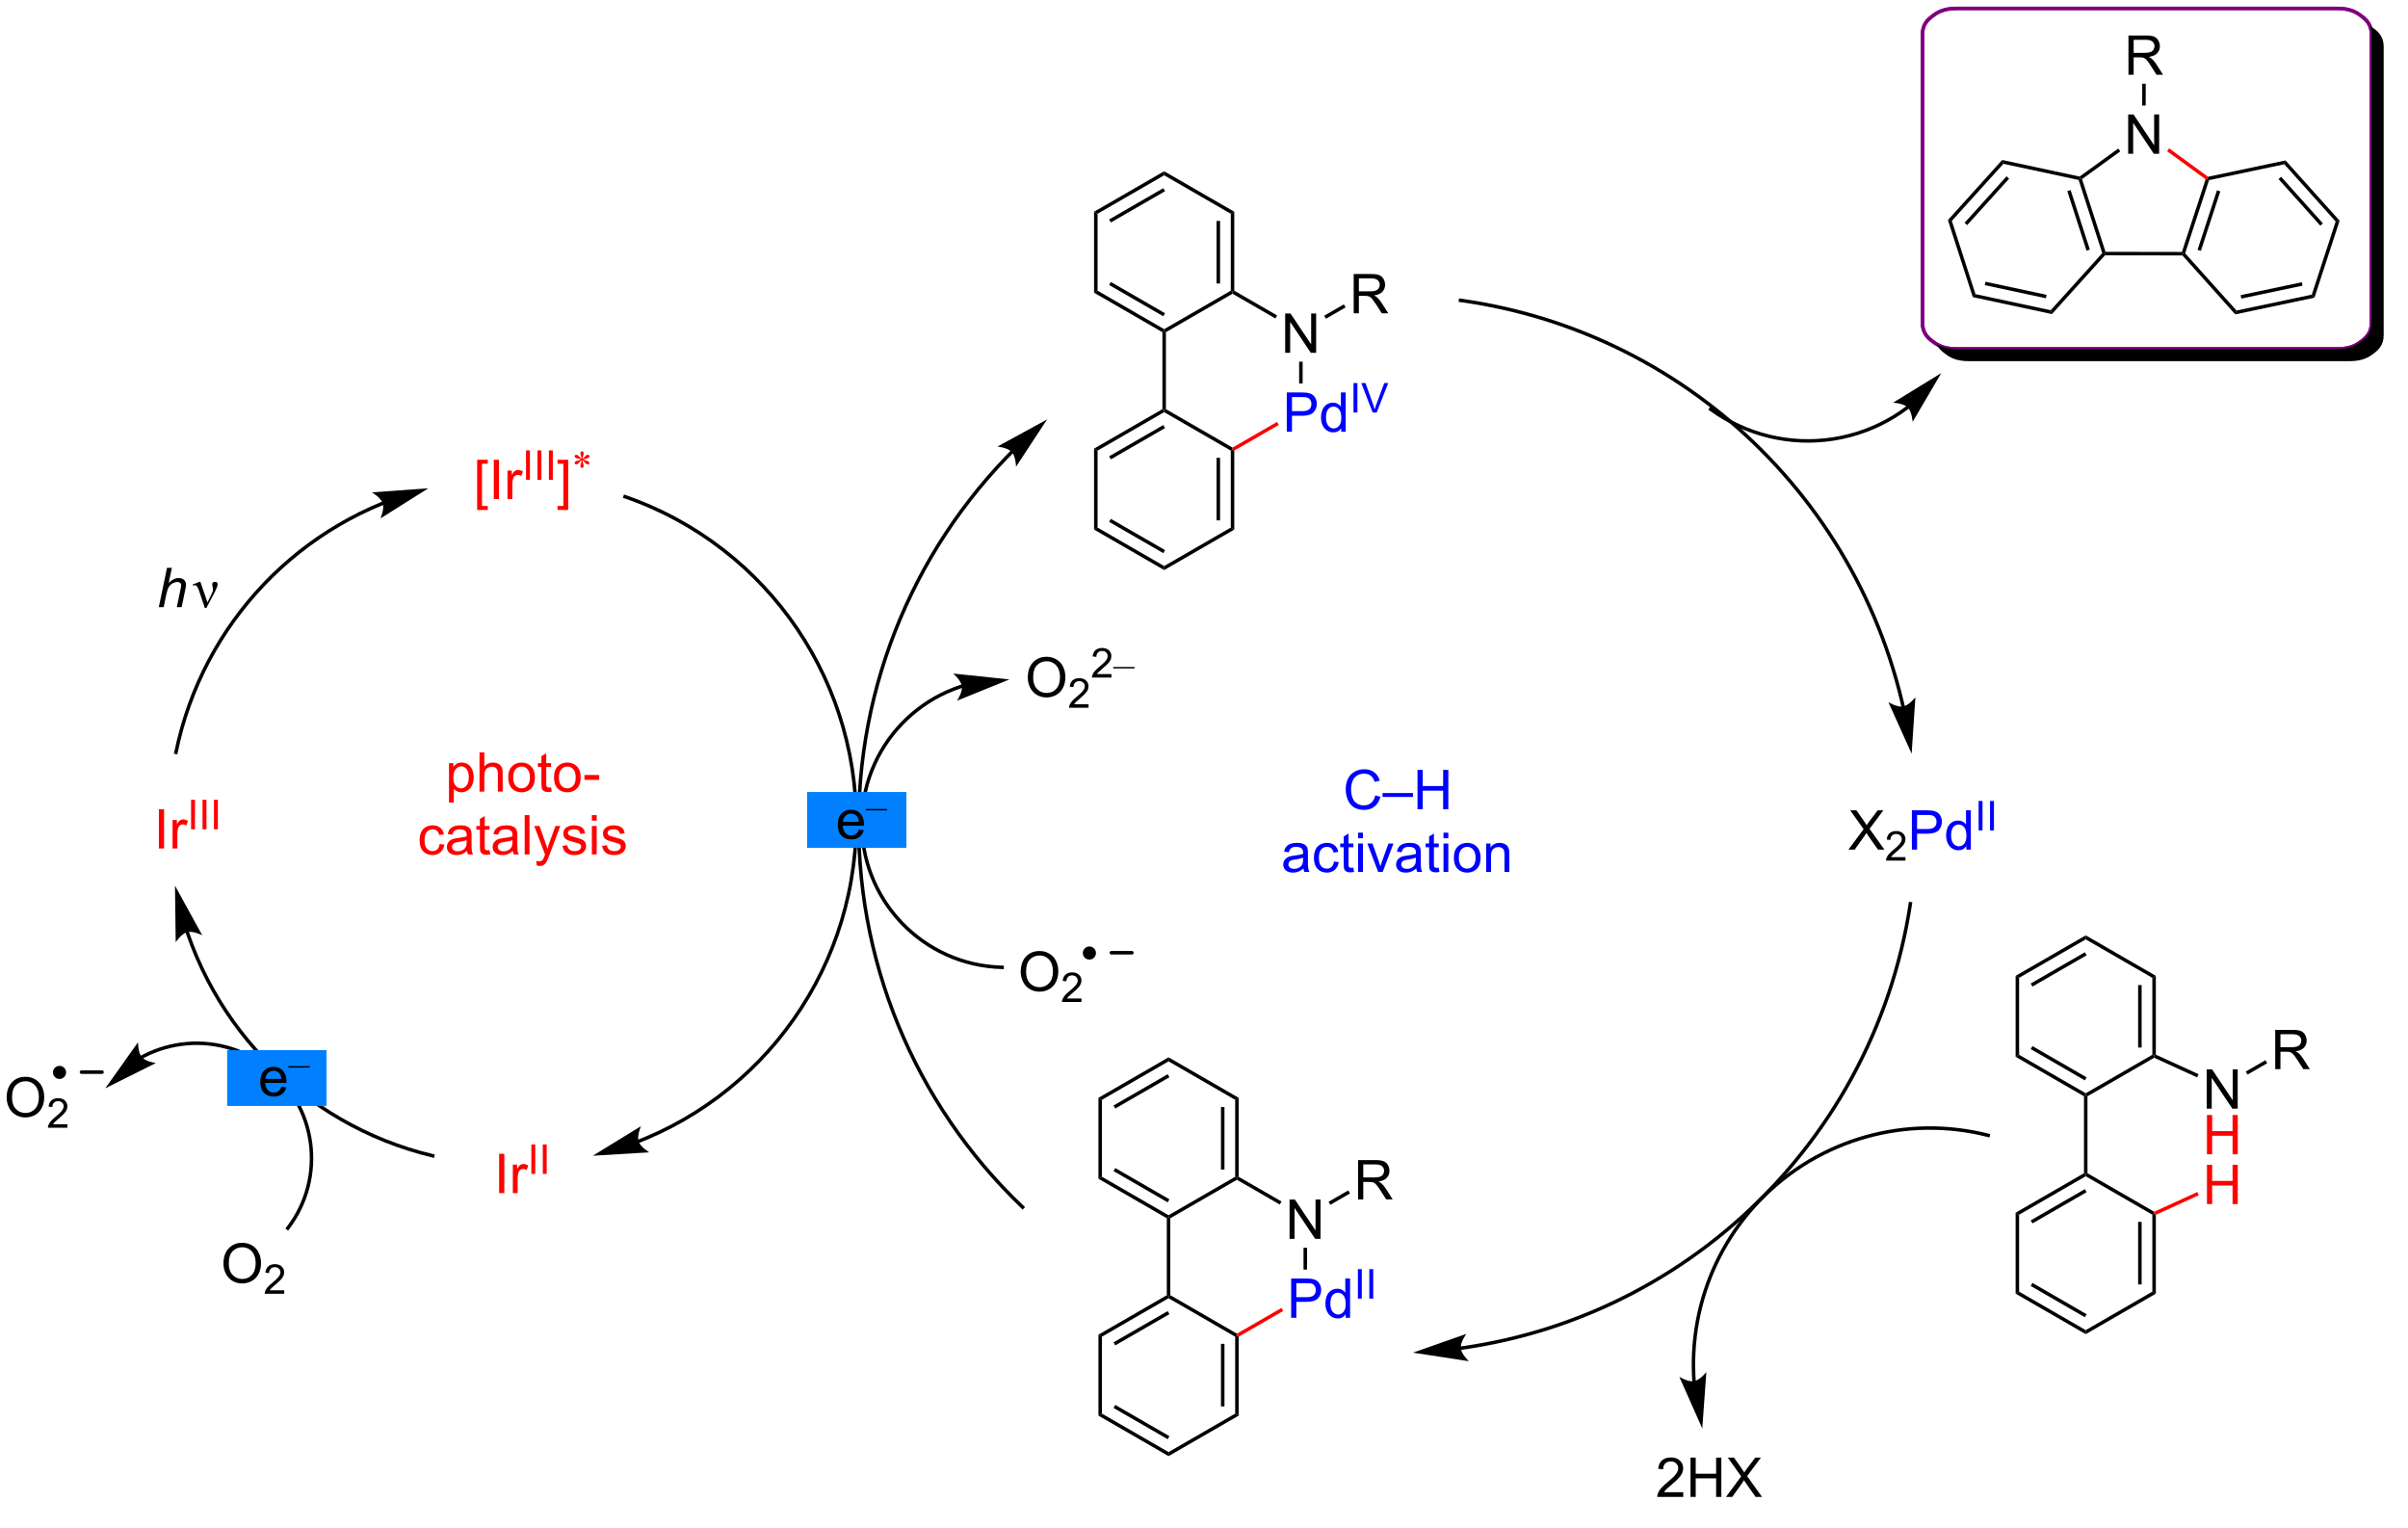 <?xml version="1.0" encoding="UTF-8"?>
<!DOCTYPE svg PUBLIC '-//W3C//DTD SVG 1.0//EN'
          'http://www.w3.org/TR/2001/REC-SVG-20010904/DTD/svg10.dtd'>
<svg stroke-dasharray="none" shape-rendering="auto" xmlns="http://www.w3.org/2000/svg" font-family="'Dialog'" text-rendering="auto" width="963" fill-opacity="1" color-interpolation="auto" color-rendering="auto" preserveAspectRatio="xMidYMid meet" font-size="12px" viewBox="0 0 963 611" fill="black" xmlns:xlink="http://www.w3.org/1999/xlink" stroke="black" image-rendering="auto" stroke-miterlimit="10" stroke-linecap="square" stroke-linejoin="miter" font-style="normal" stroke-width="1" height="611" stroke-dashoffset="0" font-weight="normal" stroke-opacity="1"
><!--Generated by the Batik Graphics2D SVG Generator--><defs id="genericDefs"
  /><g
  ><defs id="defs1"
    ><clipPath clipPathUnits="userSpaceOnUse" id="clipPath1"
      ><path d="M1.032 0.826 L361.788 0.826 L361.788 229.891 L1.032 229.891 L1.032 0.826 Z"
      /></clipPath
      ><clipPath clipPathUnits="userSpaceOnUse" id="clipPath2"
      ><path d="M2.416 24.178 L2.416 246.008 L352.375 246.008 L352.375 24.178 Z"
      /></clipPath
      ><clipPath clipPathUnits="userSpaceOnUse" id="clipPath3"
      ><path d="M2.416 24.178 L2.416 245.902 L352.168 245.902 L352.168 24.178 Z"
      /></clipPath
    ></defs
    ><g transform="scale(2.667,2.667) translate(-1.032,-0.826) matrix(1.029,0,0,1.029,-1.453,-24.044)"
    ><path d="M142.531 123.891 L142.53 123.891 C142.519 123.894 142.51 123.897 142.499 123.901 C142.478 123.907 142.458 123.914 142.437 123.921 C142.354 123.948 142.272 123.975 142.19 124.002 C141.862 124.113 141.537 124.232 141.216 124.358 C138.649 125.367 136.323 126.862 134.352 128.734 C130.411 132.478 127.9 137.725 127.75 143.584 C127.6 149.443 129.838 154.812 133.582 158.754 C137.327 162.696 142.574 165.206 148.433 165.356 L148.688 165.363 L148.701 164.853 L148.446 164.846 C142.722 164.7 137.604 162.246 133.952 158.403 C130.301 154.559 128.113 149.321 128.26 143.598 C128.407 137.874 130.86 132.755 134.704 129.104 C136.626 127.278 138.897 125.817 141.403 124.833 C141.716 124.71 142.033 124.594 142.353 124.486 C142.433 124.459 142.514 124.432 142.594 124.406 C142.614 124.4 142.635 124.393 142.655 124.387 C142.664 124.384 142.675 124.38 142.685 124.377 L142.687 124.376 L142.93 124.299 L142.774 123.813 L142.531 123.891 ZM149.515 123.156 L141.314 122.297 C141.314 122.297 142.462 123.271 142.584 124.137 C142.707 125.003 141.874 126.257 141.874 126.257 Z" stroke="none" clip-path="url(#clipPath3)"
    /></g
    ><g fill="purple" stroke-width="0.51" transform="matrix(2.743,0,0,2.743,-6.626,-66.319)" stroke="purple"
    ><path fill="none" d="M315.432 25.405 L343.16 25.405 C345.113 25.405 346.005 25.992 346.695 26.516 C347.386 27.039 348.16 27.716 348.16 29.197 L348.16 71.245 C348.16 72.726 347.386 73.403 346.695 73.926 C346.005 74.45 345.113 75.037 343.16 75.037 L287.704 75.037 C285.752 75.037 284.859 74.45 284.169 73.926 C283.478 73.403 282.704 72.726 282.704 71.245 L282.704 29.197 C282.704 27.716 283.478 27.039 284.169 26.516 C284.859 25.992 285.752 25.405 287.704 25.405 Z" clip-path="url(#clipPath3)"
    /></g
    ><g fill="purple" stroke-width="0.51" transform="matrix(2.743,0,0,2.743,-6.626,-66.319)" stroke="purple"
    ><path fill="none" d="M315.432 25.405 L343.16 25.405 C345.113 25.405 346.005 25.992 346.695 26.516 C347.386 27.039 348.16 27.716 348.16 29.197 L348.16 71.245 C348.16 72.726 347.386 73.403 346.695 73.926 C346.005 74.45 345.113 75.037 343.16 75.037 L287.704 75.037 C285.752 75.037 284.859 74.45 284.169 73.926 C283.478 73.403 282.704 72.726 282.704 71.245 L282.704 29.197 C282.704 27.716 283.478 27.039 284.169 26.516 C284.859 25.992 285.752 25.405 287.704 25.405 Z" clip-path="url(#clipPath3)"
    /></g
    ><g transform="matrix(2.743,0,0,2.743,-6.626,-66.319)"
    ><path d="M347.911 27.907 C348.065 28.256 348.16 28.677 348.16 29.197 L348.16 71.245 C348.16 72.726 347.386 73.403 346.695 73.926 C346.005 74.45 345.113 75.037 343.16 75.037 L287.704 75.037 C286.241 75.037 285.373 74.707 284.739 74.321 L284.739 74.321 C285.023 74.968 285.507 75.372 285.955 75.712 C286.645 76.235 287.538 76.822 289.49 76.822 L344.946 76.822 C346.898 76.822 347.791 76.235 348.481 75.712 C349.172 75.188 349.946 74.512 349.946 73.031 L349.946 30.982 C349.946 29.502 349.172 28.825 348.481 28.302 C348.308 28.171 348.123 28.035 347.911 27.907 ZM9731.351 680.67 C9667.445 680.67 9638.234 695.236 9615.642 708.226 C9593.047 721.216 9567.712 738.01 9567.712 774.751 L9567.712 1818.211 C9567.712 1854.952 9593.047 1871.746 9615.642 1884.736 C9638.234 1897.726 9667.445 1912.292 9731.351 1912.292 L11546.285 1912.292 C11610.19 1912.292 11639.401 1897.726 11661.994 1884.736 C11684.589 1871.746 11709.924 1854.952 11709.924 1818.211 L11709.924 774.751 C11709.924 738.01 11684.589 721.216 11661.994 708.226 C11639.401 695.236 11610.19 680.67 11546.285 680.67 Z" stroke="none" clip-path="url(#clipPath3)"
    /></g
    ><g transform="matrix(2.743,0,0,2.743,-6.626,-66.319)"
    ><path d="M247.824 241.688 L247.824 242.365 L244.038 242.365 Q244.03 242.109 244.121 241.875 Q244.264 241.49 244.582 241.115 Q244.902 240.74 245.504 240.248 Q246.436 239.482 246.764 239.034 Q247.093 238.586 247.093 238.188 Q247.093 237.771 246.793 237.484 Q246.496 237.195 246.014 237.195 Q245.506 237.195 245.202 237.5 Q244.897 237.805 244.894 238.344 L244.171 238.271 Q244.246 237.461 244.731 237.039 Q245.215 236.615 246.03 236.615 Q246.856 236.615 247.335 237.073 Q247.816 237.529 247.816 238.203 Q247.816 238.547 247.676 238.88 Q247.535 239.211 247.207 239.578 Q246.881 239.945 246.124 240.586 Q245.491 241.117 245.311 241.307 Q245.131 241.498 245.014 241.688 L247.824 241.688 ZM248.885 242.365 L248.885 236.638 L249.643 236.638 L249.643 238.99 L252.62 238.99 L252.62 236.638 L253.378 236.638 L253.378 242.365 L252.62 242.365 L252.62 239.664 L249.643 239.664 L249.643 242.365 L248.885 242.365 ZM254.059 242.365 L256.272 239.38 L254.319 236.638 L255.223 236.638 L256.262 238.107 Q256.585 238.563 256.723 238.81 Q256.913 238.498 257.176 238.156 L258.327 236.638 L259.152 236.638 L257.139 239.336 L259.309 242.365 L258.371 242.365 L256.928 240.32 Q256.809 240.146 256.678 239.938 Q256.488 240.25 256.405 240.367 L254.968 242.365 L254.059 242.365 Z" stroke="none" clip-path="url(#clipPath3)"
    /></g
    ><g transform="matrix(2.743,0,0,2.743,-6.626,-66.319)"
    ><path d="M316.728 177.907 L316.473 178.071 L316.217 177.924 L316.217 166.71 L316.728 166.415 ZM314.656 176.875 L314.656 167.758 L314.146 167.758 L314.146 176.875 Z" stroke="none" clip-path="url(#clipPath3)"
    /></g
    ><g transform="matrix(2.743,0,0,2.743,-6.626,-66.319)"
    ><path d="M316.728 166.415 L316.217 166.71 L306.506 161.103 L306.506 160.514 Z" stroke="none" clip-path="url(#clipPath3)"
    /></g
    ><g transform="matrix(2.743,0,0,2.743,-6.626,-66.319)"
    ><path d="M306.506 160.514 L306.506 161.103 L296.794 166.71 L296.284 166.415 ZM306.378 162.979 L298.483 167.538 L298.738 167.979 L306.633 163.421 Z" stroke="none" clip-path="url(#clipPath3)"
    /></g
    ><g transform="matrix(2.743,0,0,2.743,-6.626,-66.319)"
    ><path d="M296.284 166.415 L296.794 166.71 L296.794 177.924 L296.284 178.218 Z" stroke="none" clip-path="url(#clipPath3)"
    /></g
    ><g transform="matrix(2.743,0,0,2.743,-6.626,-66.319)"
    ><path d="M296.284 178.218 L296.794 177.924 L306.506 183.531 L306.506 183.826 L306.251 183.973 ZM298.483 177.096 L306.378 181.654 L306.633 181.213 L298.738 176.654 Z" stroke="none" clip-path="url(#clipPath3)"
    /></g
    ><g transform="matrix(2.743,0,0,2.743,-6.626,-66.319)"
    ><path d="M306.761 183.973 L306.506 183.826 L306.506 183.531 L316.217 177.924 L316.473 178.071 L316.486 178.358 Z" stroke="none" clip-path="url(#clipPath3)"
    /></g
    ><g transform="matrix(2.743,0,0,2.743,-6.626,-66.319)"
    ><path d="M306.251 183.973 L306.506 183.826 L306.761 183.973 L306.761 195.187 L306.506 195.334 L306.251 195.187 Z" stroke="none" clip-path="url(#clipPath3)"
    /></g
    ><g transform="matrix(2.743,0,0,2.743,-6.626,-66.319)"
    ><path d="M306.251 195.187 L306.506 195.334 L306.506 195.629 L296.794 201.236 L296.284 200.941 ZM306.378 197.505 L298.483 202.064 L298.738 202.505 L306.633 197.947 Z" stroke="none" clip-path="url(#clipPath3)"
    /></g
    ><g transform="matrix(2.743,0,0,2.743,-6.626,-66.319)"
    ><path d="M296.284 200.941 L296.794 201.236 L296.794 212.45 L296.284 212.744 Z" stroke="none" clip-path="url(#clipPath3)"
    /></g
    ><g transform="matrix(2.743,0,0,2.743,-6.626,-66.319)"
    ><path d="M296.284 212.744 L296.794 212.45 L306.506 218.057 L306.506 218.646 ZM298.483 211.622 L306.378 216.18 L306.633 215.738 L298.738 211.18 Z" stroke="none" clip-path="url(#clipPath3)"
    /></g
    ><g transform="matrix(2.743,0,0,2.743,-6.626,-66.319)"
    ><path d="M306.506 218.646 L306.506 218.057 L316.217 212.45 L316.728 212.744 Z" stroke="none" clip-path="url(#clipPath3)"
    /></g
    ><g transform="matrix(2.743,0,0,2.743,-6.626,-66.319)"
    ><path d="M316.728 212.744 L316.217 212.45 L316.217 201.236 L316.473 201.088 L316.728 201.252 ZM314.656 211.401 L314.656 202.284 L314.146 202.284 L314.146 211.401 Z" stroke="none" clip-path="url(#clipPath3)"
    /></g
    ><g transform="matrix(2.743,0,0,2.743,-6.626,-66.319)"
    ><path d="M316.486 200.802 L316.473 201.088 L316.217 201.236 L306.506 195.629 L306.506 195.334 L306.761 195.187 Z" stroke="none" clip-path="url(#clipPath3)"
    /></g
    ><g transform="matrix(2.743,0,0,2.743,-6.626,-66.319)"
    ><path d="M324.149 185.777 L324.149 180.05 L324.927 180.05 L327.935 184.545 L327.935 180.05 L328.662 180.05 L328.662 185.777 L327.883 185.777 L324.875 181.277 L324.875 185.777 L324.149 185.777 Z" stroke="none" clip-path="url(#clipPath3)"
    /></g
    ><g fill="red" transform="matrix(2.743,0,0,2.743,-6.626,-66.319)" stroke="red"
    ><path d="M324.18 192.427 L324.18 186.7 L324.938 186.7 L324.938 189.052 L327.914 189.052 L327.914 186.7 L328.672 186.7 L328.672 192.427 L327.914 192.427 L327.914 189.726 L324.938 189.726 L324.938 192.427 L324.18 192.427 Z" stroke="none" clip-path="url(#clipPath3)"
    /></g
    ><g transform="matrix(2.743,0,0,2.743,-6.626,-66.319)"
    ><path d="M316.486 178.358 L316.473 178.071 L316.728 177.907 L322.955 180.753 L322.743 181.218 Z" stroke="none" clip-path="url(#clipPath3)"
    /></g
    ><g transform="matrix(2.743,0,0,2.743,-6.626,-66.319)"
    ><path d="M334.136 180.022 L334.136 174.296 L336.675 174.296 Q337.441 174.296 337.839 174.449 Q338.238 174.603 338.475 174.994 Q338.714 175.384 338.714 175.858 Q338.714 176.468 338.319 176.887 Q337.925 177.304 337.1 177.416 Q337.402 177.561 337.558 177.702 Q337.889 178.007 338.186 178.462 L339.183 180.022 L338.23 180.022 L337.472 178.83 Q337.139 178.314 336.923 178.041 Q336.709 177.767 336.54 177.658 Q336.371 177.548 336.194 177.507 Q336.066 177.478 335.772 177.478 L334.894 177.478 L334.894 180.022 L334.136 180.022 ZM334.894 176.822 L336.522 176.822 Q337.043 176.822 337.334 176.715 Q337.628 176.608 337.779 176.371 Q337.933 176.134 337.933 175.858 Q337.933 175.452 337.636 175.192 Q337.342 174.929 336.707 174.929 L334.894 174.929 L334.894 176.822 Z" stroke="none" clip-path="url(#clipPath3)"
    /></g
    ><g transform="matrix(2.743,0,0,2.743,-6.626,-66.319)"
    ><path d="M330.092 180.812 L329.837 180.37 L332.704 178.715 L332.959 179.157 Z" stroke="none" clip-path="url(#clipPath3)"
    /></g
    ><g fill="red" transform="matrix(2.743,0,0,2.743,-6.626,-66.319)" stroke="red"
    ><path d="M324.18 199.683 L324.18 193.956 L324.938 193.956 L324.938 196.308 L327.914 196.308 L327.914 193.956 L328.672 193.956 L328.672 199.683 L327.914 199.683 L327.914 196.982 L324.938 196.982 L324.938 199.683 L324.18 199.683 Z" stroke="none" clip-path="url(#clipPath3)"
    /></g
    ><g fill="red" transform="matrix(2.743,0,0,2.743,-6.626,-66.319)" stroke="red"
    ><path d="M316.728 201.252 L316.473 201.088 L316.486 200.802 L322.774 197.928 L322.986 198.392 Z" stroke="none" clip-path="url(#clipPath3)"
    /></g
    ><g transform="matrix(2.743,0,0,2.743,-6.626,-66.319)"
    ><path d="M249.652 225.495 L249.651 225.478 C249.65 225.466 249.649 225.454 249.649 225.443 C249.647 225.42 249.645 225.396 249.644 225.373 C249.637 225.28 249.631 225.186 249.626 225.093 C249.615 224.907 249.605 224.721 249.597 224.535 C249.581 224.163 249.571 223.79 249.568 223.418 C249.537 220.442 249.896 217.486 250.625 214.624 C252.082 208.901 255.02 203.555 259.287 199.179 C263.555 194.804 268.827 191.734 274.512 190.135 C280.197 188.536 286.296 188.406 292.218 189.915 L292.466 189.978 L292.592 189.483 L292.345 189.42 C286.335 187.89 280.144 188.02 274.373 189.644 C268.602 191.267 263.252 194.384 258.922 198.823 C254.592 203.262 251.61 208.689 250.13 214.498 C249.391 217.403 249.027 220.402 249.058 223.423 C249.061 223.801 249.071 224.178 249.088 224.557 C249.096 224.746 249.105 224.935 249.117 225.124 C249.122 225.219 249.128 225.313 249.135 225.407 C249.136 225.431 249.138 225.454 249.14 225.478 C249.14 225.49 249.141 225.502 249.142 225.514 L249.143 225.531 L249.161 225.786 L249.67 225.75 L249.652 225.495 ZM250.6 232.4 L251.195 224.175 C251.195 224.175 250.258 225.354 249.396 225.504 C248.534 225.655 247.254 224.863 247.254 224.863 Z" stroke="none" clip-path="url(#clipPath3)"
    /></g
    ><g fill="red" transform="matrix(2.743,0,0,2.743,-6.626,-66.319)" stroke="red"
    ><path d="M25.578 147.854 L25.578 142.127 L26.335 142.127 L26.335 147.854 L25.578 147.854 ZM27.574 147.854 L27.574 143.706 L28.206 143.706 L28.206 144.333 Q28.449 143.893 28.652 143.752 Q28.857 143.612 29.105 143.612 Q29.459 143.612 29.826 143.838 L29.584 144.489 Q29.326 144.338 29.068 144.338 Q28.839 144.338 28.654 144.476 Q28.472 144.614 28.394 144.862 Q28.277 145.237 28.277 145.682 L28.277 147.854 L27.574 147.854 Z" stroke="none" clip-path="url(#clipPath3)"
    /></g
    ><g fill="red" transform="matrix(2.743,0,0,2.743,-6.626,-66.319)" stroke="red"
    ><path d="M30.277 145.054 L30.277 140.759 L30.846 140.759 L30.846 145.054 L30.277 145.054 ZM31.944 145.054 L31.944 140.759 L32.513 140.759 L32.513 145.054 L31.944 145.054 ZM33.611 145.054 L33.611 140.759 L34.18 140.759 L34.18 145.054 L33.611 145.054 Z" stroke="none" clip-path="url(#clipPath3)"
    /></g
    ><g transform="matrix(2.743,0,0,2.743,-6.626,-66.319)"
    ><path d="M25.569 112.676 L26.765 106.949 L27.473 106.949 L27.015 109.147 Q27.41 108.764 27.749 108.6 Q28.09 108.433 28.45 108.433 Q28.965 108.433 29.249 108.704 Q29.535 108.975 29.535 109.42 Q29.535 109.639 29.41 110.225 L28.897 112.676 L28.192 112.676 L28.718 110.163 Q28.832 109.616 28.832 109.475 Q28.832 109.272 28.692 109.144 Q28.551 109.014 28.285 109.014 Q27.903 109.014 27.554 109.217 Q27.207 109.418 27.009 109.767 Q26.811 110.116 26.647 110.894 L26.278 112.676 L25.569 112.676 Z" stroke="none" clip-path="url(#clipPath3)"
    /></g
    ><g transform="matrix(2.743,0,0,2.743,-6.626,-66.319)"
    ><path d="M32.278 112.785 L31.413 110.222 Q31.327 109.967 31.187 109.722 Q31.046 109.475 30.801 109.475 Q30.684 109.475 30.541 109.527 L30.486 109.389 L31.46 108.991 L31.632 108.991 L32.661 111.996 L33.296 110.694 Q33.473 110.342 33.473 110.144 Q33.473 109.983 33.406 109.694 Q33.356 109.483 33.356 109.379 Q33.356 108.991 33.773 108.991 Q34.145 108.991 34.145 109.342 Q34.145 109.691 33.629 110.67 L32.512 112.785 L32.278 112.785 Z" stroke="none" clip-path="url(#clipPath3)"
    /></g
    ><g fill="red" transform="matrix(2.743,0,0,2.743,-6.626,-66.319)" stroke="red"
    ><path d="M67.877 141.16 L67.877 135.421 L68.518 135.421 L68.518 135.96 Q68.744 135.642 69.028 135.486 Q69.315 135.327 69.721 135.327 Q70.252 135.327 70.658 135.6 Q71.065 135.874 71.27 136.371 Q71.479 136.869 71.479 137.462 Q71.479 138.1 71.249 138.611 Q71.02 139.119 70.585 139.392 Q70.151 139.663 69.669 139.663 Q69.317 139.663 69.039 139.514 Q68.76 139.366 68.58 139.139 L68.58 141.16 L67.877 141.16 ZM68.513 137.517 Q68.513 138.319 68.835 138.702 Q69.161 139.085 69.622 139.085 Q70.091 139.085 70.424 138.689 Q70.76 138.291 70.76 137.46 Q70.76 136.666 70.432 136.272 Q70.106 135.876 69.653 135.876 Q69.205 135.876 68.859 136.298 Q68.513 136.718 68.513 137.517 ZM72.326 139.569 L72.326 133.843 L73.029 133.843 L73.029 135.897 Q73.522 135.327 74.272 135.327 Q74.733 135.327 75.071 135.509 Q75.412 135.689 75.558 136.009 Q75.704 136.329 75.704 136.939 L75.704 139.569 L75.001 139.569 L75.001 136.939 Q75.001 136.413 74.772 136.173 Q74.545 135.931 74.126 135.931 Q73.813 135.931 73.537 136.095 Q73.264 136.257 73.147 136.535 Q73.029 136.811 73.029 137.298 L73.029 139.569 L72.326 139.569 ZM76.513 137.494 Q76.513 136.343 77.153 135.788 Q77.69 135.327 78.458 135.327 Q79.315 135.327 79.856 135.887 Q80.401 136.447 80.401 137.436 Q80.401 138.236 80.158 138.697 Q79.919 139.155 79.46 139.41 Q79.002 139.663 78.458 139.663 Q77.588 139.663 77.049 139.106 Q76.513 138.546 76.513 137.494 ZM77.237 137.494 Q77.237 138.291 77.583 138.689 Q77.932 139.085 78.458 139.085 Q78.981 139.085 79.328 138.686 Q79.677 138.288 79.677 137.47 Q79.677 136.702 79.328 136.306 Q78.979 135.908 78.458 135.908 Q77.932 135.908 77.583 136.304 Q77.237 136.697 77.237 137.494 ZM82.759 138.939 L82.86 139.561 Q82.563 139.624 82.329 139.624 Q81.946 139.624 81.735 139.504 Q81.524 139.382 81.438 139.184 Q81.352 138.986 81.352 138.353 L81.352 135.968 L80.837 135.968 L80.837 135.421 L81.352 135.421 L81.352 134.392 L82.053 133.97 L82.053 135.421 L82.759 135.421 L82.759 135.968 L82.053 135.968 L82.053 138.392 Q82.053 138.694 82.089 138.78 Q82.126 138.866 82.209 138.918 Q82.295 138.968 82.451 138.968 Q82.569 138.968 82.759 138.939 ZM83.184 137.494 Q83.184 136.343 83.825 135.788 Q84.362 135.327 85.13 135.327 Q85.987 135.327 86.528 135.887 Q87.073 136.447 87.073 137.436 Q87.073 138.236 86.83 138.697 Q86.591 139.155 86.132 139.41 Q85.674 139.663 85.13 139.663 Q84.26 139.663 83.721 139.106 Q83.184 138.546 83.184 137.494 ZM83.908 137.494 Q83.908 138.291 84.255 138.689 Q84.604 139.085 85.13 139.085 Q85.653 139.085 85.999 138.686 Q86.349 138.288 86.349 137.47 Q86.349 136.702 85.999 136.306 Q85.651 135.908 85.13 135.908 Q84.604 135.908 84.255 136.304 Q83.908 136.697 83.908 137.494 ZM87.623 137.85 L87.623 137.142 L89.782 137.142 L89.782 137.85 L87.623 137.85 Z" stroke="none" clip-path="url(#clipPath3)"
    /></g
    ><g fill="red" transform="matrix(2.743,0,0,2.743,-6.626,-66.319)" stroke="red"
    ><path d="M66.513 147.198 L67.205 147.289 Q67.091 148.003 66.624 148.409 Q66.158 148.813 65.479 148.813 Q64.627 148.813 64.109 148.256 Q63.591 147.698 63.591 146.659 Q63.591 145.987 63.812 145.485 Q64.036 144.98 64.492 144.73 Q64.948 144.477 65.481 144.477 Q66.158 144.477 66.588 144.818 Q67.018 145.159 67.138 145.789 L66.455 145.894 Q66.356 145.477 66.109 145.266 Q65.862 145.055 65.51 145.055 Q64.979 145.055 64.645 145.435 Q64.315 145.815 64.315 146.641 Q64.315 147.477 64.635 147.857 Q64.955 148.235 65.471 148.235 Q65.885 148.235 66.161 147.982 Q66.44 147.727 66.513 147.198 ZM70.513 148.206 Q70.122 148.539 69.76 148.677 Q69.401 148.813 68.987 148.813 Q68.302 148.813 67.934 148.48 Q67.567 148.144 67.567 147.625 Q67.567 147.321 67.705 147.068 Q67.846 146.815 68.07 146.664 Q68.294 146.511 68.575 146.433 Q68.783 146.378 69.2 146.328 Q70.052 146.227 70.455 146.086 Q70.458 145.94 70.458 145.901 Q70.458 145.472 70.26 145.297 Q69.989 145.058 69.458 145.058 Q68.963 145.058 68.726 145.232 Q68.489 145.407 68.377 145.847 L67.69 145.753 Q67.783 145.313 67.997 145.042 Q68.213 144.769 68.619 144.623 Q69.026 144.477 69.559 144.477 Q70.091 144.477 70.421 144.602 Q70.755 144.727 70.911 144.917 Q71.067 145.105 71.13 145.394 Q71.166 145.573 71.166 146.042 L71.166 146.98 Q71.166 147.961 71.21 148.222 Q71.255 148.48 71.388 148.719 L70.653 148.719 Q70.544 148.5 70.513 148.206 ZM70.455 146.636 Q70.073 146.792 69.307 146.901 Q68.872 146.964 68.692 147.042 Q68.513 147.12 68.414 147.271 Q68.317 147.422 68.317 147.605 Q68.317 147.886 68.531 148.073 Q68.744 148.261 69.153 148.261 Q69.559 148.261 69.874 148.084 Q70.192 147.907 70.341 147.597 Q70.455 147.36 70.455 146.894 L70.455 146.636 ZM73.79 148.089 L73.891 148.711 Q73.595 148.774 73.36 148.774 Q72.977 148.774 72.766 148.654 Q72.555 148.532 72.47 148.334 Q72.384 148.136 72.384 147.503 L72.384 145.118 L71.868 145.118 L71.868 144.571 L72.384 144.571 L72.384 143.542 L73.084 143.12 L73.084 144.571 L73.79 144.571 L73.79 145.118 L73.084 145.118 L73.084 147.542 Q73.084 147.844 73.121 147.93 Q73.157 148.016 73.24 148.068 Q73.326 148.118 73.483 148.118 Q73.6 148.118 73.79 148.089 ZM77.184 148.206 Q76.794 148.539 76.432 148.677 Q76.073 148.813 75.658 148.813 Q74.974 148.813 74.606 148.48 Q74.239 148.144 74.239 147.625 Q74.239 147.321 74.377 147.068 Q74.518 146.815 74.742 146.664 Q74.966 146.511 75.247 146.433 Q75.455 146.378 75.872 146.328 Q76.724 146.227 77.127 146.086 Q77.13 145.94 77.13 145.901 Q77.13 145.472 76.932 145.297 Q76.661 145.058 76.13 145.058 Q75.635 145.058 75.398 145.232 Q75.161 145.407 75.049 145.847 L74.362 145.753 Q74.455 145.313 74.669 145.042 Q74.885 144.769 75.291 144.623 Q75.698 144.477 76.231 144.477 Q76.763 144.477 77.093 144.602 Q77.427 144.727 77.583 144.917 Q77.739 145.105 77.802 145.394 Q77.838 145.573 77.838 146.042 L77.838 146.98 Q77.838 147.961 77.882 148.222 Q77.927 148.48 78.059 148.719 L77.325 148.719 Q77.216 148.5 77.184 148.206 ZM77.127 146.636 Q76.744 146.792 75.979 146.901 Q75.544 146.964 75.364 147.042 Q75.184 147.12 75.085 147.271 Q74.989 147.422 74.989 147.605 Q74.989 147.886 75.203 148.073 Q75.416 148.261 75.825 148.261 Q76.231 148.261 76.546 148.084 Q76.864 147.907 77.013 147.597 Q77.127 147.36 77.127 146.894 L77.127 146.636 ZM78.912 148.719 L78.912 142.993 L79.615 142.993 L79.615 148.719 L78.912 148.719 ZM80.674 150.318 L80.596 149.657 Q80.825 149.719 80.997 149.719 Q81.231 149.719 81.372 149.641 Q81.513 149.563 81.604 149.422 Q81.669 149.318 81.817 148.899 Q81.838 148.841 81.88 148.727 L80.307 144.571 L81.065 144.571 L81.927 146.972 Q82.096 147.43 82.229 147.933 Q82.349 147.448 82.518 146.987 L83.403 144.571 L84.106 144.571 L82.528 148.789 Q82.276 149.474 82.135 149.732 Q81.948 150.078 81.705 150.24 Q81.463 150.404 81.127 150.404 Q80.924 150.404 80.674 150.318 ZM84.424 147.48 L85.119 147.37 Q85.177 147.789 85.445 148.013 Q85.713 148.235 86.192 148.235 Q86.677 148.235 86.911 148.037 Q87.145 147.839 87.145 147.573 Q87.145 147.336 86.94 147.198 Q86.794 147.105 86.221 146.961 Q85.448 146.766 85.148 146.623 Q84.849 146.48 84.695 146.23 Q84.541 145.977 84.541 145.672 Q84.541 145.394 84.666 145.159 Q84.794 144.922 85.013 144.766 Q85.177 144.644 85.46 144.56 Q85.744 144.477 86.067 144.477 Q86.557 144.477 86.924 144.618 Q87.294 144.758 87.468 144.998 Q87.645 145.237 87.713 145.641 L87.026 145.735 Q86.979 145.414 86.752 145.235 Q86.528 145.055 86.119 145.055 Q85.635 145.055 85.427 145.216 Q85.221 145.375 85.221 145.589 Q85.221 145.727 85.307 145.836 Q85.393 145.948 85.575 146.024 Q85.682 146.063 86.198 146.203 Q86.942 146.401 87.237 146.529 Q87.533 146.657 87.7 146.899 Q87.869 147.141 87.869 147.5 Q87.869 147.852 87.664 148.162 Q87.458 148.472 87.07 148.644 Q86.684 148.813 86.198 148.813 Q85.388 148.813 84.963 148.477 Q84.541 148.141 84.424 147.48 ZM88.708 143.8 L88.708 142.993 L89.411 142.993 L89.411 143.8 L88.708 143.8 ZM88.708 148.719 L88.708 144.571 L89.411 144.571 L89.411 148.719 L88.708 148.719 ZM90.201 147.48 L90.897 147.37 Q90.954 147.789 91.222 148.013 Q91.49 148.235 91.97 148.235 Q92.454 148.235 92.688 148.037 Q92.923 147.839 92.923 147.573 Q92.923 147.336 92.717 147.198 Q92.571 147.105 91.998 146.961 Q91.225 146.766 90.925 146.623 Q90.626 146.48 90.472 146.23 Q90.319 145.977 90.319 145.672 Q90.319 145.394 90.444 145.159 Q90.571 144.922 90.79 144.766 Q90.954 144.644 91.238 144.56 Q91.522 144.477 91.845 144.477 Q92.334 144.477 92.701 144.618 Q93.071 144.758 93.246 144.998 Q93.423 145.237 93.49 145.641 L92.803 145.735 Q92.756 145.414 92.529 145.235 Q92.305 145.055 91.897 145.055 Q91.412 145.055 91.204 145.216 Q90.998 145.375 90.998 145.589 Q90.998 145.727 91.084 145.836 Q91.17 145.948 91.352 146.024 Q91.459 146.063 91.975 146.203 Q92.72 146.401 93.014 146.529 Q93.311 146.657 93.477 146.899 Q93.647 147.141 93.647 147.5 Q93.647 147.852 93.441 148.162 Q93.235 148.472 92.847 148.644 Q92.462 148.813 91.975 148.813 Q91.165 148.813 90.74 148.477 Q90.319 148.141 90.201 147.48 Z" stroke="none" clip-path="url(#clipPath3)"
    /></g
    ><g fill="blue" transform="matrix(2.743,0,0,2.743,-6.626,-66.319)" stroke="blue"
    ><path d="M202.92 140.119 L203.678 140.309 Q203.441 141.244 202.821 141.736 Q202.202 142.226 201.308 142.226 Q200.381 142.226 199.801 141.848 Q199.222 141.47 198.918 140.757 Q198.616 140.041 198.616 139.22 Q198.616 138.325 198.957 137.661 Q199.301 136.994 199.931 136.647 Q200.561 136.301 201.319 136.301 Q202.178 136.301 202.764 136.739 Q203.35 137.176 203.582 137.97 L202.834 138.145 Q202.637 137.52 202.256 137.236 Q201.879 136.95 201.303 136.95 Q200.644 136.95 200.199 137.267 Q199.756 137.582 199.577 138.116 Q199.397 138.65 199.397 139.215 Q199.397 139.947 199.611 140.491 Q199.824 141.036 200.272 141.306 Q200.722 141.575 201.246 141.575 Q201.881 141.575 202.321 141.207 Q202.764 140.84 202.92 140.119 ZM203.979 140.338 L203.979 139.77 L208.429 139.77 L208.429 140.338 L203.979 140.338 ZM209.084 142.127 L209.084 136.4 L209.842 136.4 L209.842 138.752 L212.819 138.752 L212.819 136.4 L213.577 136.4 L213.577 142.127 L212.819 142.127 L212.819 139.426 L209.842 139.426 L209.842 142.127 L209.084 142.127 Z" stroke="none" clip-path="url(#clipPath3)"
    /></g
    ><g fill="blue" transform="matrix(2.743,0,0,2.743,-6.626,-66.319)" stroke="blue"
    ><path d="M192.454 150.764 Q192.063 151.097 191.701 151.235 Q191.342 151.37 190.928 151.37 Q190.243 151.37 189.875 151.037 Q189.508 150.701 189.508 150.183 Q189.508 149.878 189.646 149.625 Q189.787 149.373 190.011 149.222 Q190.235 149.068 190.516 148.99 Q190.724 148.935 191.141 148.886 Q191.993 148.784 192.396 148.644 Q192.399 148.498 192.399 148.459 Q192.399 148.029 192.201 147.855 Q191.93 147.615 191.399 147.615 Q190.904 147.615 190.667 147.79 Q190.43 147.964 190.318 148.404 L189.631 148.31 Q189.724 147.87 189.938 147.6 Q190.154 147.326 190.56 147.18 Q190.967 147.034 191.5 147.034 Q192.032 147.034 192.362 147.159 Q192.696 147.284 192.852 147.475 Q193.008 147.662 193.071 147.951 Q193.107 148.131 193.107 148.6 L193.107 149.537 Q193.107 150.519 193.151 150.779 Q193.196 151.037 193.329 151.277 L192.594 151.277 Q192.485 151.058 192.454 150.764 ZM192.396 149.193 Q192.013 149.35 191.248 149.459 Q190.813 149.521 190.633 149.6 Q190.454 149.678 190.355 149.829 Q190.258 149.98 190.258 150.162 Q190.258 150.443 190.472 150.631 Q190.685 150.818 191.094 150.818 Q191.5 150.818 191.816 150.641 Q192.133 150.464 192.282 150.154 Q192.396 149.917 192.396 149.451 L192.396 149.193 ZM196.903 149.756 L197.595 149.847 Q197.481 150.56 197.015 150.967 Q196.549 151.37 195.869 151.37 Q195.017 151.37 194.499 150.813 Q193.981 150.256 193.981 149.217 Q193.981 148.545 194.202 148.042 Q194.426 147.537 194.882 147.287 Q195.338 147.034 195.871 147.034 Q196.549 147.034 196.978 147.375 Q197.408 147.717 197.528 148.347 L196.845 148.451 Q196.746 148.034 196.499 147.823 Q196.252 147.613 195.9 147.613 Q195.369 147.613 195.036 147.993 Q194.705 148.373 194.705 149.198 Q194.705 150.034 195.025 150.415 Q195.345 150.792 195.861 150.792 Q196.275 150.792 196.551 150.54 Q196.83 150.284 196.903 149.756 ZM199.731 150.646 L199.833 151.269 Q199.536 151.331 199.301 151.331 Q198.918 151.331 198.708 151.212 Q198.496 151.089 198.411 150.891 Q198.325 150.693 198.325 150.06 L198.325 147.675 L197.809 147.675 L197.809 147.128 L198.325 147.128 L198.325 146.1 L199.025 145.678 L199.025 147.128 L199.731 147.128 L199.731 147.675 L199.025 147.675 L199.025 150.1 Q199.025 150.402 199.062 150.488 Q199.098 150.573 199.181 150.625 Q199.267 150.675 199.424 150.675 Q199.541 150.675 199.731 150.646 ZM200.422 146.357 L200.422 145.55 L201.125 145.55 L201.125 146.357 L200.422 146.357 ZM200.422 151.277 L200.422 147.128 L201.125 147.128 L201.125 151.277 L200.422 151.277 ZM203.348 151.277 L201.77 147.128 L202.512 147.128 L203.403 149.613 Q203.549 150.014 203.668 150.448 Q203.762 150.12 203.931 149.659 L204.853 147.128 L205.575 147.128 L204.004 151.277 L203.348 151.277 ZM208.903 150.764 Q208.512 151.097 208.15 151.235 Q207.791 151.37 207.377 151.37 Q206.692 151.37 206.325 151.037 Q205.958 150.701 205.958 150.183 Q205.958 149.878 206.095 149.625 Q206.236 149.373 206.46 149.222 Q206.684 149.068 206.965 148.99 Q207.174 148.935 207.59 148.886 Q208.442 148.784 208.845 148.644 Q208.848 148.498 208.848 148.459 Q208.848 148.029 208.65 147.855 Q208.379 147.615 207.848 147.615 Q207.353 147.615 207.116 147.79 Q206.879 147.964 206.767 148.404 L206.08 148.31 Q206.174 147.87 206.387 147.6 Q206.603 147.326 207.01 147.18 Q207.416 147.034 207.95 147.034 Q208.481 147.034 208.812 147.159 Q209.145 147.284 209.301 147.475 Q209.458 147.662 209.52 147.951 Q209.556 148.131 209.556 148.6 L209.556 149.537 Q209.556 150.519 209.601 150.779 Q209.645 151.037 209.778 151.277 L209.043 151.277 Q208.934 151.058 208.903 150.764 ZM208.845 149.193 Q208.463 149.35 207.697 149.459 Q207.262 149.521 207.083 149.6 Q206.903 149.678 206.804 149.829 Q206.708 149.98 206.708 150.162 Q206.708 150.443 206.921 150.631 Q207.135 150.818 207.543 150.818 Q207.95 150.818 208.265 150.641 Q208.583 150.464 208.731 150.154 Q208.845 149.917 208.845 149.451 L208.845 149.193 ZM212.18 150.646 L212.282 151.269 Q211.985 151.331 211.75 151.331 Q211.368 151.331 211.157 151.212 Q210.946 151.089 210.86 150.891 Q210.774 150.693 210.774 150.06 L210.774 147.675 L210.258 147.675 L210.258 147.128 L210.774 147.128 L210.774 146.1 L211.474 145.678 L211.474 147.128 L212.18 147.128 L212.18 147.675 L211.474 147.675 L211.474 150.1 Q211.474 150.402 211.511 150.488 Q211.547 150.573 211.631 150.625 Q211.717 150.675 211.873 150.675 Q211.99 150.675 212.18 150.646 ZM212.871 146.357 L212.871 145.55 L213.575 145.55 L213.575 146.357 L212.871 146.357 ZM212.871 151.277 L212.871 147.128 L213.575 147.128 L213.575 151.277 L212.871 151.277 ZM214.383 149.201 Q214.383 148.05 215.024 147.495 Q215.56 147.034 216.329 147.034 Q217.185 147.034 217.727 147.594 Q218.271 148.154 218.271 149.144 Q218.271 149.943 218.029 150.404 Q217.79 150.863 217.331 151.118 Q216.873 151.37 216.329 151.37 Q215.459 151.37 214.92 150.813 Q214.383 150.253 214.383 149.201 ZM215.107 149.201 Q215.107 149.998 215.454 150.396 Q215.803 150.792 216.329 150.792 Q216.852 150.792 217.198 150.394 Q217.547 149.995 217.547 149.178 Q217.547 148.409 217.198 148.014 Q216.849 147.615 216.329 147.615 Q215.803 147.615 215.454 148.011 Q215.107 148.404 215.107 149.201 ZM219.095 151.277 L219.095 147.128 L219.728 147.128 L219.728 147.717 Q220.184 147.034 221.049 147.034 Q221.424 147.034 221.736 147.17 Q222.051 147.303 222.208 147.521 Q222.364 147.74 222.426 148.042 Q222.465 148.238 222.465 148.725 L222.465 151.277 L221.762 151.277 L221.762 148.753 Q221.762 148.323 221.679 148.11 Q221.598 147.896 221.39 147.771 Q221.181 147.644 220.9 147.644 Q220.45 147.644 220.124 147.93 Q219.799 148.214 219.799 149.011 L219.799 151.277 L219.095 151.277 Z" stroke="none" clip-path="url(#clipPath3)"
    /></g
    ><g transform="matrix(2.743,0,0,2.743,-6.626,-66.319)"
    ><path d="M149.748 89.88 C149.74 89.888 149.733 89.895 149.725 89.903 C149.695 89.933 149.665 89.963 149.635 89.993 C149.396 90.236 149.159 90.48 148.923 90.725 C147.036 92.688 145.262 94.742 143.604 96.878 C140.288 101.148 137.437 105.745 135.091 110.585 C130.399 120.267 127.726 130.927 127.384 141.919 C127.042 152.911 129.047 163.716 133.129 173.671 C137.21 183.626 143.367 192.729 151.326 200.317 L151.511 200.493 L151.863 200.124 L151.678 199.948 C143.77 192.409 137.655 183.365 133.601 173.477 C129.546 163.589 127.554 152.855 127.894 141.935 C128.233 131.014 130.889 120.425 135.55 110.808 C137.881 105.999 140.713 101.433 144.007 97.19 C145.654 95.069 147.417 93.028 149.291 91.079 C149.525 90.835 149.761 90.593 149.998 90.352 C150.028 90.322 150.058 90.292 150.088 90.262 C150.095 90.254 150.102 90.247 150.11 90.239 L150.29 90.058 L149.927 89.699 L149.748 89.88 ZM155.075 85.317 L147.837 89.268 C147.837 89.268 149.334 89.418 149.927 90.061 C150.52 90.704 150.548 92.209 150.548 92.209 Z" stroke="none" clip-path="url(#clipPath3)"
    /></g
    ><g transform="matrix(2.743,0,0,2.743,-6.626,-66.319)"
    ><path d="M280.127 127.094 L280.127 127.092 L280.125 127.083 L280.119 127.058 C280.104 126.993 280.089 126.928 280.074 126.863 C280.014 126.603 279.952 126.344 279.89 126.084 C279.764 125.566 279.634 125.049 279.498 124.536 C279.226 123.507 278.934 122.488 278.622 121.477 C277.374 117.434 275.806 113.534 273.947 109.807 C270.23 102.353 265.349 95.59 259.539 89.751 C247.917 78.074 232.576 70.1 215.387 67.704 L215.134 67.669 L215.064 68.175 L215.317 68.21 C232.395 70.59 247.633 78.513 259.177 90.111 C264.949 95.911 269.798 102.629 273.491 110.035 C275.337 113.737 276.895 117.611 278.135 121.627 C278.445 122.631 278.735 123.645 279.005 124.666 C279.139 125.177 279.269 125.689 279.394 126.204 C279.456 126.461 279.517 126.72 279.577 126.978 C279.592 127.042 279.607 127.107 279.622 127.172 L279.627 127.196 L279.63 127.208 L279.631 127.213 L279.691 127.461 L280.187 127.341 L280.127 127.094 ZM281.124 134.041 L281.669 125.812 C281.669 125.812 280.74 126.996 279.879 127.152 C279.018 127.308 277.733 126.524 277.733 126.524 Z" stroke="none" clip-path="url(#clipPath3)"
    /></g
    ><g transform="matrix(2.743,0,0,2.743,-6.626,-66.319)"
    ><path d="M95.606 190.775 L95.607 190.774 L95.615 190.771 L95.629 190.766 C95.65 190.758 95.669 190.75 95.689 190.742 C95.729 190.726 95.769 190.711 95.808 190.695 C96.126 190.568 96.442 190.439 96.756 190.306 C99.269 189.245 101.671 187.99 103.945 186.56 C108.492 183.702 112.528 180.147 115.919 176.056 C122.7 167.875 126.898 157.554 127.446 146.385 C127.993 135.216 124.825 124.535 118.876 115.729 C112.927 106.924 104.199 99.998 93.633 96.338 L93.392 96.254 L93.224 96.736 L93.465 96.82 C103.927 100.444 112.566 107.301 118.453 116.015 C124.34 124.728 127.478 135.302 126.936 146.36 C126.394 157.419 122.237 167.635 115.526 175.731 C112.17 179.779 108.175 183.298 103.673 186.128 C101.423 187.543 99.045 188.786 96.558 189.836 C96.247 189.967 95.934 190.095 95.62 190.221 C95.581 190.236 95.541 190.252 95.501 190.268 C95.482 190.275 95.462 190.283 95.442 190.291 L95.428 190.297 L95.42 190.3 L95.42 190.3 L95.182 190.393 L95.369 190.868 L95.606 190.775 ZM88.841 192.638 L97.072 192.143 C97.072 192.143 95.78 191.37 95.517 190.536 C95.255 189.701 95.871 188.328 95.871 188.328 Z" stroke="none" clip-path="url(#clipPath3)"
    /></g
    ><g transform="matrix(2.743,0,0,2.743,-6.626,-66.319)"
    ><path d="M29.468 160.119 L29.469 160.12 L29.471 160.127 L29.481 160.154 C29.487 160.172 29.493 160.19 29.499 160.208 C29.524 160.28 29.548 160.352 29.573 160.424 C30.369 162.72 31.326 164.941 32.429 167.072 C34.637 171.336 37.434 175.242 40.719 178.684 C47.288 185.569 55.805 190.593 65.445 192.897 L65.693 192.956 L65.811 192.46 L65.563 192.401 C56.019 190.12 47.59 185.145 41.088 178.332 C37.837 174.925 35.068 171.058 32.883 166.838 C31.79 164.728 30.843 162.53 30.055 160.256 C30.03 160.185 30.006 160.114 29.982 160.043 C29.976 160.025 29.97 160.007 29.964 159.99 L29.954 159.963 L29.952 159.956 L29.952 159.955 L29.87 159.713 L29.387 159.877 L29.468 160.119 ZM27.929 153.273 L28.032 161.518 C28.032 161.518 28.865 160.265 29.712 160.042 C30.558 159.819 31.9 160.5 31.9 160.5 Z" stroke="none" clip-path="url(#clipPath3)"
    /></g
    ><g transform="matrix(2.743,0,0,2.743,-6.626,-66.319)"
    ><path d="M58.125 97.294 L58.124 97.295 L58.12 97.296 L58.113 97.299 L58.1 97.305 C58.066 97.319 58.032 97.332 57.997 97.347 C55.805 98.248 53.692 99.297 51.672 100.483 C47.631 102.853 43.958 105.768 40.748 109.125 C34.329 115.84 29.766 124.329 27.823 133.788 L27.772 134.038 L28.272 134.141 L28.323 133.891 C30.247 124.525 34.764 116.123 41.117 109.477 C44.294 106.154 47.93 103.27 51.93 100.923 C53.93 99.75 56.021 98.711 58.191 97.819 C58.225 97.805 58.259 97.791 58.293 97.777 L58.306 97.772 L58.312 97.769 L58.315 97.768 L58.316 97.767 L58.553 97.672 L58.362 97.199 L58.125 97.294 ZM64.866 95.348 L56.641 95.945 C56.641 95.945 57.943 96.701 58.216 97.532 C58.489 98.364 57.89 99.745 57.89 99.745 Z" stroke="none" clip-path="url(#clipPath3)"
    /></g
    ><g fill="rgb(0,128,255)" transform="matrix(2.743,0,0,2.743,-6.626,-66.319)" stroke="rgb(0,128,255)"
    ><path d="M120.356 139.902 L134.302 139.902 L134.302 147.494 L120.356 147.494 Z" stroke="none" clip-path="url(#clipPath3)"
    /></g
    ><g fill="rgb(0,128,255)" stroke-width="0.51" transform="matrix(2.743,0,0,2.743,-6.626,-66.319)" stroke="rgb(0,128,255)"
    ><path fill="none" d="M120.356 139.902 L134.302 139.902 L134.302 147.494 L120.356 147.494 Z" clip-path="url(#clipPath3)"
    /></g
    ><g fill="rgb(0,128,255)" stroke-width="0.51" transform="matrix(2.743,0,0,2.743,-6.626,-66.319)" stroke="rgb(0,128,255)"
    ><path fill="none" d="M120.356 139.902 L134.302 139.902 L134.302 147.494 L120.356 147.494 Z" clip-path="url(#clipPath3)"
    /></g
    ><g transform="matrix(2.743,0,0,2.743,-6.626,-66.319)"
    ><path d="M127.627 145.1 L128.354 145.188 Q128.182 145.826 127.716 146.178 Q127.252 146.529 126.531 146.529 Q125.62 146.529 125.086 145.969 Q124.555 145.407 124.555 144.396 Q124.555 143.35 125.094 142.771 Q125.633 142.193 126.492 142.193 Q127.323 142.193 127.849 142.761 Q128.377 143.326 128.377 144.352 Q128.377 144.415 128.375 144.54 L125.281 144.54 Q125.32 145.225 125.666 145.589 Q126.016 145.951 126.534 145.951 Q126.922 145.951 127.195 145.748 Q127.469 145.545 127.627 145.1 ZM125.32 143.961 L127.635 143.961 Q127.588 143.438 127.37 143.178 Q127.034 142.771 126.5 142.771 Q126.016 142.771 125.685 143.097 Q125.354 143.42 125.32 143.961 Z" stroke="none" clip-path="url(#clipPath3)"
    /></g
    ><g transform="matrix(2.743,0,0,2.743,-6.626,-66.319)"
    ><path d="M131.76 142.307 L128.657 142.307 L128.657 142.094 L131.76 142.094 L131.76 142.307 Z" stroke="none" clip-path="url(#clipPath3)"
    /></g
    ><g transform="matrix(2.743,0,0,2.743,-6.626,-66.319)"
    ><path d="M271.907 148.02 L274.12 145.036 L272.167 142.293 L273.071 142.293 L274.11 143.762 Q274.433 144.218 274.571 144.465 Q274.761 144.153 275.024 143.812 L276.175 142.293 L277 142.293 L274.988 144.991 L277.157 148.02 L276.219 148.02 L274.777 145.976 Q274.657 145.801 274.527 145.593 Q274.337 145.905 274.253 146.023 L272.816 148.02 L271.907 148.02 Z" stroke="none" clip-path="url(#clipPath3)"
    /></g
    ><g transform="matrix(2.743,0,0,2.743,-6.626,-66.319)"
    ><path d="M280.228 149.112 L280.228 149.62 L277.388 149.62 Q277.382 149.429 277.45 149.253 Q277.558 148.964 277.796 148.683 Q278.036 148.401 278.488 148.032 Q279.187 147.458 279.433 147.122 Q279.679 146.786 279.679 146.487 Q279.679 146.175 279.454 145.96 Q279.232 145.743 278.87 145.743 Q278.489 145.743 278.261 145.972 Q278.032 146.2 278.03 146.604 L277.488 146.55 Q277.544 145.942 277.907 145.626 Q278.271 145.308 278.882 145.308 Q279.501 145.308 279.861 145.651 Q280.222 145.993 280.222 146.499 Q280.222 146.757 280.116 147.007 Q280.011 147.255 279.765 147.53 Q279.521 147.805 278.952 148.286 Q278.478 148.684 278.343 148.827 Q278.208 148.97 278.12 149.112 L280.228 149.112 Z" stroke="none" clip-path="url(#clipPath3)"
    /></g
    ><g fill="blue" transform="matrix(2.743,0,0,2.743,-6.626,-66.319)" stroke="blue"
    ><path d="M281.16 148.02 L281.16 142.293 L283.322 142.293 Q283.892 142.293 284.192 142.348 Q284.613 142.418 284.897 142.616 Q285.184 142.812 285.358 143.168 Q285.533 143.523 285.533 143.95 Q285.533 144.679 285.067 145.187 Q284.603 145.692 283.387 145.692 L281.918 145.692 L281.918 148.02 L281.16 148.02 ZM281.918 145.015 L283.4 145.015 Q284.134 145.015 284.442 144.741 Q284.752 144.468 284.752 143.973 Q284.752 143.614 284.569 143.359 Q284.387 143.101 284.09 143.02 Q283.9 142.968 283.384 142.968 L281.918 142.968 L281.918 145.015 ZM289.098 148.02 L289.098 147.497 Q288.705 148.114 287.939 148.114 Q287.442 148.114 287.025 147.84 Q286.611 147.567 286.382 147.077 Q286.153 146.585 286.153 145.95 Q286.153 145.327 286.358 144.822 Q286.567 144.317 286.981 144.049 Q287.395 143.778 287.908 143.778 Q288.283 143.778 288.575 143.937 Q288.869 144.093 289.051 144.348 L289.051 142.293 L289.752 142.293 L289.752 148.02 L289.098 148.02 ZM286.877 145.95 Q286.877 146.747 287.212 147.142 Q287.548 147.536 288.004 147.536 Q288.465 147.536 288.788 147.158 Q289.111 146.78 289.111 146.007 Q289.111 145.155 288.783 144.757 Q288.455 144.359 287.973 144.359 Q287.504 144.359 287.189 144.741 Q286.877 145.124 286.877 145.95 Z" stroke="none" clip-path="url(#clipPath3)"
    /></g
    ><g fill="blue" transform="matrix(2.743,0,0,2.743,-6.626,-66.319)" stroke="blue"
    ><path d="M290.889 145.22 L290.889 140.925 L291.457 140.925 L291.457 145.22 L290.889 145.22 ZM292.556 145.22 L292.556 140.925 L293.124 140.925 L293.124 145.22 L292.556 145.22 Z" stroke="none" clip-path="url(#clipPath3)"
    /></g
    ><g transform="matrix(2.743,0,0,2.743,-6.626,-66.319)"
    ><path d="M215.427 220.942 L215.428 220.942 L215.429 220.942 L215.435 220.941 L215.462 220.937 C215.532 220.927 215.602 220.917 215.672 220.907 C215.812 220.887 215.952 220.867 216.092 220.846 C216.372 220.805 216.651 220.762 216.93 220.718 C217.487 220.629 218.043 220.534 218.596 220.433 C219.704 220.232 220.803 220.007 221.894 219.759 C226.258 218.767 230.486 217.407 234.543 215.71 C242.656 212.317 250.082 207.58 256.532 201.76 C269.433 190.12 278.424 174.151 281.19 155.946 L281.229 155.694 L280.724 155.617 L280.686 155.869 C277.938 173.957 269.003 189.82 256.19 201.382 C249.784 207.163 242.406 211.869 234.346 215.239 C230.317 216.924 226.116 218.276 221.781 219.262 C220.697 219.508 219.605 219.731 218.505 219.931 C217.955 220.031 217.404 220.125 216.849 220.214 C216.573 220.258 216.295 220.3 216.017 220.342 C215.878 220.362 215.739 220.382 215.6 220.402 C215.531 220.412 215.461 220.422 215.391 220.432 L215.365 220.435 L215.359 220.436 L215.355 220.437 L215.352 220.437 L215.1 220.475 L215.175 220.979 L215.427 220.942 ZM208.42 221.341 L216.572 222.588 C216.572 222.588 215.471 221.561 215.39 220.69 C215.309 219.818 216.2 218.605 216.2 218.605 Z" stroke="none" clip-path="url(#clipPath3)"
    /></g
    ><g transform="matrix(2.743,0,0,2.743,-6.626,-66.319)"
    ><path d="M280.4 83.341 L280.399 83.342 L280.383 83.354 C280.364 83.369 280.344 83.383 280.325 83.398 C279.706 83.864 279.065 84.3 278.404 84.703 C275.762 86.317 272.804 87.416 269.685 87.905 C263.447 88.883 257.077 87.343 251.975 83.624 L251.769 83.474 L251.469 83.886 L251.675 84.036 C256.886 87.835 263.393 89.408 269.764 88.409 C272.949 87.909 275.97 86.788 278.67 85.139 C279.345 84.727 280 84.282 280.632 83.805 C280.652 83.79 280.671 83.776 280.691 83.76 L280.706 83.749 L280.706 83.75 L280.91 83.597 L280.604 83.188 L280.4 83.341 ZM285.441 78.559 L278.412 82.872 C278.412 82.872 279.916 82.945 280.54 83.558 C281.165 84.171 281.269 85.672 281.269 85.672 Z" stroke="none" clip-path="url(#clipPath3)"
    /></g
    ><g fill="red" transform="matrix(2.743,0,0,2.743,-6.626,-66.319)" stroke="red"
    ><path d="M71.984 98.51 L71.984 91.193 L73.534 91.193 L73.534 91.773 L72.688 91.773 L72.688 97.927 L73.534 97.927 L73.534 98.51 L71.984 98.51 ZM74.41 96.919 L74.41 91.193 L75.168 91.193 L75.168 96.919 L74.41 96.919 ZM76.406 96.919 L76.406 92.771 L77.039 92.771 L77.039 93.398 Q77.281 92.958 77.484 92.818 Q77.69 92.677 77.938 92.677 Q78.292 92.677 78.659 92.904 L78.417 93.555 Q78.159 93.404 77.901 93.404 Q77.672 93.404 77.487 93.542 Q77.305 93.68 77.227 93.927 Q77.109 94.302 77.109 94.747 L77.109 96.919 L76.406 96.919 Z" stroke="none" clip-path="url(#clipPath3)"
    /></g
    ><g fill="red" transform="matrix(2.743,0,0,2.743,-6.626,-66.319)" stroke="red"
    ><path d="M79.11 94.119 L79.11 89.824 L79.678 89.824 L79.678 94.119 L79.11 94.119 ZM80.777 94.119 L80.777 89.824 L81.345 89.824 L81.345 94.119 L80.777 94.119 ZM82.444 94.119 L82.444 89.824 L83.012 89.824 L83.012 94.119 L82.444 94.119 Z" stroke="none" clip-path="url(#clipPath3)"
    /></g
    ><g fill="red" transform="matrix(2.743,0,0,2.743,-6.626,-66.319)" stroke="red"
    ><path d="M85.254 98.51 L83.704 98.51 L83.704 97.927 L84.55 97.927 L84.55 91.773 L83.704 91.773 L83.704 91.193 L85.254 91.193 L85.254 98.51 Z" stroke="none" clip-path="url(#clipPath3)"
    /></g
    ><g fill="red" transform="matrix(2.743,0,0,2.743,-6.626,-66.319)" stroke="red"
    ><path d="M87.221 91.061 Q87.209 90.858 87.138 90.658 Q87.039 90.371 87.039 90.264 Q87.039 90.111 87.111 90.033 Q87.183 89.953 87.289 89.953 Q87.379 89.953 87.445 90.033 Q87.513 90.111 87.513 90.258 Q87.513 90.389 87.435 90.625 Q87.359 90.861 87.342 91.061 Q87.502 90.957 87.631 90.811 Q87.83 90.58 87.925 90.525 Q88.023 90.469 88.123 90.469 Q88.221 90.469 88.285 90.535 Q88.351 90.6 88.351 90.692 Q88.351 90.799 88.254 90.885 Q88.158 90.969 87.771 91.055 Q87.547 91.104 87.396 91.168 Q87.549 91.248 87.769 91.289 Q88.123 91.354 88.232 91.451 Q88.344 91.547 88.344 91.66 Q88.344 91.748 88.277 91.813 Q88.211 91.877 88.123 91.877 Q88.035 91.877 87.927 91.817 Q87.822 91.754 87.64 91.541 Q87.519 91.397 87.342 91.272 Q87.347 91.438 87.408 91.635 Q87.513 91.981 87.513 92.106 Q87.513 92.223 87.443 92.305 Q87.373 92.385 87.295 92.385 Q87.185 92.385 87.097 92.299 Q87.037 92.238 87.037 92.104 Q87.037 91.963 87.103 91.766 Q87.172 91.567 87.189 91.492 Q87.207 91.418 87.221 91.272 Q87.049 91.385 86.92 91.525 Q86.705 91.766 86.597 91.83 Q86.521 91.877 86.439 91.877 Q86.34 91.877 86.269 91.811 Q86.199 91.742 86.199 91.66 Q86.199 91.588 86.258 91.508 Q86.318 91.426 86.439 91.373 Q86.517 91.338 86.799 91.279 Q86.98 91.242 87.154 91.168 Q86.996 91.09 86.775 91.045 Q86.416 90.969 86.33 90.908 Q86.199 90.811 86.199 90.674 Q86.199 90.594 86.263 90.529 Q86.33 90.463 86.418 90.463 Q86.515 90.463 86.623 90.525 Q86.732 90.586 86.892 90.772 Q87.055 90.957 87.221 91.061 Z" stroke="none" clip-path="url(#clipPath3)"
    /></g
    ><g fill="red" transform="matrix(2.743,0,0,2.743,-6.626,-66.319)" stroke="red"
    ><path d="M75.187 198.084 L75.187 192.358 L75.945 192.358 L75.945 198.084 L75.187 198.084 ZM77.183 198.084 L77.183 193.936 L77.816 193.936 L77.816 194.564 Q78.058 194.124 78.261 193.983 Q78.467 193.842 78.714 193.842 Q79.069 193.842 79.436 194.069 L79.194 194.72 Q78.936 194.569 78.678 194.569 Q78.449 194.569 78.264 194.707 Q78.082 194.845 78.004 195.092 Q77.886 195.467 77.886 195.913 L77.886 198.084 L77.183 198.084 Z" stroke="none" clip-path="url(#clipPath3)"
    /></g
    ><g fill="red" transform="matrix(2.743,0,0,2.743,-6.626,-66.319)" stroke="red"
    ><path d="M79.887 195.285 L79.887 190.99 L80.455 190.99 L80.455 195.285 L79.887 195.285 ZM81.554 195.285 L81.554 190.99 L82.122 190.99 L82.122 195.285 L81.554 195.285 Z" stroke="none" clip-path="url(#clipPath3)"
    /></g
    ><g transform="matrix(2.743,0,0,2.743,-6.626,-66.319)"
    ><path d="M312.695 46.587 L312.695 40.86 L313.474 40.86 L316.482 45.355 L316.482 40.86 L317.209 40.86 L317.209 46.587 L316.43 46.587 L313.422 42.087 L313.422 46.587 L312.695 46.587 Z" stroke="none" clip-path="url(#clipPath3)"
    /></g
    ><g transform="matrix(2.743,0,0,2.743,-6.626,-66.319)"
    ><path d="M305.467 50.405 L305.664 50.186 L305.964 50.284 L309.389 60.883 L309.203 61.138 L308.915 61.076 ZM303.818 52.04 L306.621 60.715 L307.107 60.558 L304.304 51.883 Z" stroke="none" clip-path="url(#clipPath3)"
    /></g
    ><g transform="matrix(2.743,0,0,2.743,-6.626,-66.319)"
    ><path d="M309.316 61.393 L309.203 61.138 L309.389 60.883 L320.527 60.901 L320.712 61.156 L320.598 61.411 Z" stroke="none" clip-path="url(#clipPath3)"
    /></g
    ><g transform="matrix(2.743,0,0,2.743,-6.626,-66.319)"
    ><path d="M321 61.096 L320.712 61.156 L320.527 60.901 L323.986 50.314 L324.286 50.217 L324.483 50.436 ZM323.295 60.742 L326.126 52.076 L325.641 51.918 L322.81 60.584 Z" stroke="none" clip-path="url(#clipPath3)"
    /></g
    ><g fill="red" transform="matrix(2.743,0,0,2.743,-6.626,-66.319)" stroke="red"
    ><path d="M324.344 49.944 L324.286 50.217 L323.986 50.314 L318.361 46.213 L318.661 45.801 Z" stroke="none" clip-path="url(#clipPath3)"
    /></g
    ><g transform="matrix(2.743,0,0,2.743,-6.626,-66.319)"
    ><path d="M311.246 45.83 L311.545 46.243 L305.964 50.284 L305.664 50.186 L305.607 49.913 Z" stroke="none" clip-path="url(#clipPath3)"
    /></g
    ><g transform="matrix(2.743,0,0,2.743,-6.626,-66.319)"
    ><path d="M320.598 61.411 L320.712 61.156 L321 61.096 L328.49 69.441 L328.307 70.001 Z" stroke="none" clip-path="url(#clipPath3)"
    /></g
    ><g transform="matrix(2.743,0,0,2.743,-6.626,-66.319)"
    ><path d="M328.307 70.001 L328.49 69.441 L339.463 67.128 L339.856 67.566 ZM329.194 67.697 L338.114 65.817 L338.009 65.317 L329.089 67.198 Z" stroke="none" clip-path="url(#clipPath3)"
    /></g
    ><g transform="matrix(2.743,0,0,2.743,-6.626,-66.319)"
    ><path d="M339.856 67.566 L339.463 67.128 L342.945 56.468 L343.522 56.347 Z" stroke="none" clip-path="url(#clipPath3)"
    /></g
    ><g transform="matrix(2.743,0,0,2.743,-6.626,-66.319)"
    ><path d="M343.522 56.347 L342.945 56.468 L335.455 48.122 L335.638 47.562 ZM341.083 56.731 L334.994 49.946 L334.614 50.286 L340.703 57.071 Z" stroke="none" clip-path="url(#clipPath3)"
    /></g
    ><g transform="matrix(2.743,0,0,2.743,-6.626,-66.319)"
    ><path d="M335.638 47.562 L335.455 48.122 L324.483 50.436 L324.286 50.217 L324.344 49.944 Z" stroke="none" clip-path="url(#clipPath3)"
    /></g
    ><g transform="matrix(2.743,0,0,2.743,-6.626,-66.319)"
    ><path d="M305.607 49.913 L305.664 50.186 L305.467 50.405 L294.502 48.055 L294.321 47.495 Z" stroke="none" clip-path="url(#clipPath3)"
    /></g
    ><g transform="matrix(2.743,0,0,2.743,-6.626,-66.319)"
    ><path d="M294.321 47.495 L294.502 48.055 L286.985 56.377 L286.408 56.253 ZM294.957 49.88 L288.846 56.645 L289.225 56.987 L295.336 50.222 Z" stroke="none" clip-path="url(#clipPath3)"
    /></g
    ><g transform="matrix(2.743,0,0,2.743,-6.626,-66.319)"
    ><path d="M286.408 56.253 L286.985 56.377 L290.432 67.048 L290.037 67.485 Z" stroke="none" clip-path="url(#clipPath3)"
    /></g
    ><g transform="matrix(2.743,0,0,2.743,-6.626,-66.319)"
    ><path d="M290.037 67.485 L290.432 67.048 L301.397 69.397 L301.579 69.958 ZM291.785 65.741 L300.699 67.651 L300.806 67.152 L291.892 65.242 Z" stroke="none" clip-path="url(#clipPath3)"
    /></g
    ><g transform="matrix(2.743,0,0,2.743,-6.626,-66.319)"
    ><path d="M301.579 69.958 L301.397 69.397 L308.915 61.076 L309.203 61.138 L309.316 61.393 Z" stroke="none" clip-path="url(#clipPath3)"
    /></g
    ><g transform="matrix(2.743,0,0,2.743,-6.626,-66.319)"
    ><path d="M312.735 35.078 L312.735 29.352 L315.274 29.352 Q316.04 29.352 316.438 29.505 Q316.837 29.659 317.074 30.05 Q317.313 30.44 317.313 30.914 Q317.313 31.523 316.917 31.943 Q316.524 32.359 315.699 32.471 Q316.001 32.617 316.157 32.758 Q316.488 33.063 316.785 33.518 L317.782 35.078 L316.829 35.078 L316.071 33.886 Q315.738 33.37 315.522 33.096 Q315.308 32.823 315.139 32.714 Q314.969 32.604 314.792 32.563 Q314.665 32.534 314.37 32.534 L313.493 32.534 L313.493 35.078 L312.735 35.078 ZM313.493 31.878 L315.12 31.878 Q315.641 31.878 315.933 31.771 Q316.227 31.664 316.378 31.427 Q316.532 31.19 316.532 30.914 Q316.532 30.508 316.235 30.247 Q315.941 29.985 315.305 29.985 L313.493 29.985 L313.493 31.878 Z" stroke="none" clip-path="url(#clipPath3)"
    /></g
    ><g transform="matrix(2.743,0,0,2.743,-6.626,-66.319)"
    ><path d="M315.248 39.553 L314.737 39.552 L314.743 36.378 L315.253 36.379 Z" stroke="none" clip-path="url(#clipPath3)"
    /></g
    ><g transform="matrix(2.743,0,0,2.743,-6.626,-66.319)"
    ><path d="M183.007 195.702 L182.752 195.85 L182.497 195.702 L182.497 184.488 L183.007 184.194 ZM180.936 194.654 L180.936 185.537 L180.426 185.537 L180.426 194.654 Z" stroke="none" clip-path="url(#clipPath3)"
    /></g
    ><g transform="matrix(2.743,0,0,2.743,-6.626,-66.319)"
    ><path d="M183.007 184.194 L182.497 184.488 L172.786 178.881 L172.786 178.292 Z" stroke="none" clip-path="url(#clipPath3)"
    /></g
    ><g transform="matrix(2.743,0,0,2.743,-6.626,-66.319)"
    ><path d="M172.786 178.292 L172.786 178.881 L163.074 184.488 L162.564 184.194 ZM172.658 180.758 L164.763 185.316 L165.018 185.758 L172.913 181.2 Z" stroke="none" clip-path="url(#clipPath3)"
    /></g
    ><g transform="matrix(2.743,0,0,2.743,-6.626,-66.319)"
    ><path d="M162.564 184.194 L163.074 184.488 L163.074 195.702 L162.564 195.997 Z" stroke="none" clip-path="url(#clipPath3)"
    /></g
    ><g transform="matrix(2.743,0,0,2.743,-6.626,-66.319)"
    ><path d="M162.564 195.997 L163.074 195.702 L172.786 201.309 L172.786 201.604 L172.53 201.751 ZM164.763 194.875 L172.658 199.433 L172.913 198.991 L165.018 194.433 Z" stroke="none" clip-path="url(#clipPath3)"
    /></g
    ><g transform="matrix(2.743,0,0,2.743,-6.626,-66.319)"
    ><path d="M173.041 201.751 L172.786 201.604 L172.786 201.309 L182.497 195.702 L182.752 195.85 L182.752 196.144 Z" stroke="none" clip-path="url(#clipPath3)"
    /></g
    ><g transform="matrix(2.743,0,0,2.743,-6.626,-66.319)"
    ><path d="M172.53 201.751 L172.786 201.604 L173.041 201.751 L173.041 212.965 L172.786 213.113 L172.53 212.965 Z" stroke="none" clip-path="url(#clipPath3)"
    /></g
    ><g transform="matrix(2.743,0,0,2.743,-6.626,-66.319)"
    ><path d="M172.53 212.965 L172.786 213.113 L172.786 213.407 L163.074 219.014 L162.564 218.72 ZM172.658 215.284 L164.763 219.842 L165.018 220.284 L172.913 215.726 Z" stroke="none" clip-path="url(#clipPath3)"
    /></g
    ><g transform="matrix(2.743,0,0,2.743,-6.626,-66.319)"
    ><path d="M162.564 218.72 L163.074 219.014 L163.074 230.228 L162.564 230.523 Z" stroke="none" clip-path="url(#clipPath3)"
    /></g
    ><g transform="matrix(2.743,0,0,2.743,-6.626,-66.319)"
    ><path d="M162.564 230.523 L163.074 230.228 L172.786 235.835 L172.786 236.424 ZM164.763 229.4 L172.658 233.959 L172.913 233.517 L165.018 228.959 Z" stroke="none" clip-path="url(#clipPath3)"
    /></g
    ><g transform="matrix(2.743,0,0,2.743,-6.626,-66.319)"
    ><path d="M172.786 236.424 L172.786 235.835 L182.497 230.228 L183.007 230.523 Z" stroke="none" clip-path="url(#clipPath3)"
    /></g
    ><g transform="matrix(2.743,0,0,2.743,-6.626,-66.319)"
    ><path d="M183.007 230.523 L182.497 230.228 L182.497 219.014 L182.752 218.867 L183.007 219.014 ZM180.936 229.179 L180.936 220.063 L180.426 220.063 L180.426 229.179 Z" stroke="none" clip-path="url(#clipPath3)"
    /></g
    ><g transform="matrix(2.743,0,0,2.743,-6.626,-66.319)"
    ><path d="M182.752 218.572 L182.752 218.867 L182.497 219.014 L172.786 213.407 L172.786 213.113 L173.041 212.965 Z" stroke="none" clip-path="url(#clipPath3)"
    /></g
    ><g fill="blue" transform="matrix(2.743,0,0,2.743,-6.626,-66.319)" stroke="blue"
    ><path d="M190.661 216.262 L190.661 210.536 L192.823 210.536 Q193.393 210.536 193.693 210.591 Q194.114 210.661 194.398 210.859 Q194.685 211.054 194.859 211.411 Q195.034 211.765 195.034 212.192 Q195.034 212.921 194.568 213.429 Q194.104 213.934 192.888 213.934 L191.419 213.934 L191.419 216.262 L190.661 216.262 ZM191.419 213.257 L192.901 213.257 Q193.635 213.257 193.943 212.984 Q194.252 212.71 194.252 212.216 Q194.252 211.856 194.07 211.601 Q193.888 211.343 193.591 211.262 Q193.401 211.21 192.885 211.21 L191.419 211.21 L191.419 213.257 ZM198.599 216.262 L198.599 215.739 Q198.206 216.356 197.44 216.356 Q196.943 216.356 196.526 216.083 Q196.112 215.809 195.883 215.32 Q195.654 214.828 195.654 214.192 Q195.654 213.57 195.859 213.065 Q196.068 212.559 196.482 212.291 Q196.896 212.02 197.409 212.02 Q197.784 212.02 198.076 212.179 Q198.37 212.335 198.552 212.591 L198.552 210.536 L199.252 210.536 L199.252 216.262 L198.599 216.262 ZM196.377 214.192 Q196.377 214.989 196.714 215.385 Q197.049 215.778 197.505 215.778 Q197.966 215.778 198.289 215.4 Q198.612 215.023 198.612 214.25 Q198.612 213.398 198.284 213 Q197.956 212.601 197.474 212.601 Q197.005 212.601 196.69 212.984 Q196.377 213.367 196.377 214.192 Z" stroke="none" clip-path="url(#clipPath3)"
    /></g
    ><g fill="blue" transform="matrix(2.743,0,0,2.743,-6.626,-66.319)" stroke="blue"
    ><path d="M200.39 213.463 L200.39 209.168 L200.958 209.168 L200.958 213.463 L200.39 213.463 ZM202.057 213.463 L202.057 209.168 L202.625 209.168 L202.625 213.463 L202.057 213.463 Z" stroke="none" clip-path="url(#clipPath3)"
    /></g
    ><g fill="red" transform="matrix(2.743,0,0,2.743,-6.626,-66.319)" stroke="red"
    ><path d="M183.007 219.014 L182.752 218.867 L182.752 218.572 L189.242 214.826 L189.497 215.268 Z" stroke="none" clip-path="url(#clipPath3)"
    /></g
    ><g transform="matrix(2.743,0,0,2.743,-6.626,-66.319)"
    ><path d="M190.429 204.754 L190.429 199.027 L191.207 199.027 L194.215 203.522 L194.215 199.027 L194.942 199.027 L194.942 204.754 L194.163 204.754 L191.155 200.254 L191.155 204.754 L190.429 204.754 Z" stroke="none" clip-path="url(#clipPath3)"
    /></g
    ><g transform="matrix(2.743,0,0,2.743,-6.626,-66.319)"
    ><path d="M182.752 196.144 L182.752 195.85 L183.007 195.702 L189.256 199.31 L189.001 199.752 Z" stroke="none" clip-path="url(#clipPath3)"
    /></g
    ><g transform="matrix(2.743,0,0,2.743,-6.626,-66.319)"
    ><path d="M200.416 199 L200.416 193.273 L202.955 193.273 Q203.721 193.273 204.119 193.427 Q204.518 193.58 204.755 193.971 Q204.994 194.362 204.994 194.835 Q204.994 195.445 204.598 195.864 Q204.205 196.281 203.38 196.393 Q203.682 196.539 203.838 196.679 Q204.169 196.984 204.466 197.44 L205.463 199 L204.51 199 L203.752 197.807 Q203.419 197.291 203.203 197.018 Q202.989 196.744 202.82 196.635 Q202.65 196.526 202.473 196.484 Q202.346 196.455 202.052 196.455 L201.174 196.455 L201.174 199 L200.416 199 ZM201.174 195.799 L202.802 195.799 Q203.322 195.799 203.614 195.692 Q203.908 195.585 204.059 195.349 Q204.213 195.112 204.213 194.835 Q204.213 194.429 203.916 194.169 Q203.622 193.906 202.986 193.906 L201.174 193.906 L201.174 195.799 Z" stroke="none" clip-path="url(#clipPath3)"
    /></g
    ><g transform="matrix(2.743,0,0,2.743,-6.626,-66.319)"
    ><path d="M196.372 199.79 L196.117 199.348 L198.983 197.693 L199.238 198.135 Z" stroke="none" clip-path="url(#clipPath3)"
    /></g
    ><g transform="matrix(2.743,0,0,2.743,-6.626,-66.319)"
    ><path d="M192.464 206.054 L192.974 206.054 L192.974 209.228 L192.464 209.228 Z" stroke="none" clip-path="url(#clipPath3)"
    /></g
    ><g transform="matrix(2.743,0,0,2.743,-6.626,-66.319)"
    ><path d="M182.368 66.55 L182.113 66.697 L181.858 66.55 L181.858 55.336 L182.368 55.041 ZM180.297 65.501 L180.297 56.384 L179.786 56.384 L179.786 65.501 Z" stroke="none" clip-path="url(#clipPath3)"
    /></g
    ><g transform="matrix(2.743,0,0,2.743,-6.626,-66.319)"
    ><path d="M182.368 55.041 L181.858 55.336 L172.146 49.728 L172.146 49.139 Z" stroke="none" clip-path="url(#clipPath3)"
    /></g
    ><g transform="matrix(2.743,0,0,2.743,-6.626,-66.319)"
    ><path d="M172.146 49.139 L172.146 49.728 L162.435 55.336 L161.924 55.041 ZM172.019 51.605 L164.123 56.163 L164.379 56.605 L172.274 52.047 Z" stroke="none" clip-path="url(#clipPath3)"
    /></g
    ><g transform="matrix(2.743,0,0,2.743,-6.626,-66.319)"
    ><path d="M161.924 55.041 L162.435 55.336 L162.435 66.55 L161.924 66.844 Z" stroke="none" clip-path="url(#clipPath3)"
    /></g
    ><g transform="matrix(2.743,0,0,2.743,-6.626,-66.319)"
    ><path d="M161.924 66.844 L162.435 66.55 L172.146 72.157 L172.146 72.451 L171.891 72.599 ZM164.123 65.722 L172.019 70.28 L172.274 69.838 L164.379 65.28 Z" stroke="none" clip-path="url(#clipPath3)"
    /></g
    ><g transform="matrix(2.743,0,0,2.743,-6.626,-66.319)"
    ><path d="M172.401 72.599 L172.146 72.451 L172.146 72.157 L181.858 66.55 L182.113 66.697 L182.113 66.991 Z" stroke="none" clip-path="url(#clipPath3)"
    /></g
    ><g transform="matrix(2.743,0,0,2.743,-6.626,-66.319)"
    ><path d="M171.891 72.599 L172.146 72.451 L172.401 72.599 L172.401 83.813 L172.146 83.96 L171.891 83.813 Z" stroke="none" clip-path="url(#clipPath3)"
    /></g
    ><g transform="matrix(2.743,0,0,2.743,-6.626,-66.319)"
    ><path d="M171.891 83.813 L172.146 83.96 L172.146 84.254 L162.435 89.861 L161.924 89.567 ZM172.019 86.131 L164.123 90.689 L164.379 91.131 L172.274 86.573 Z" stroke="none" clip-path="url(#clipPath3)"
    /></g
    ><g transform="matrix(2.743,0,0,2.743,-6.626,-66.319)"
    ><path d="M161.924 89.567 L162.435 89.861 L162.435 101.076 L161.924 101.37 Z" stroke="none" clip-path="url(#clipPath3)"
    /></g
    ><g transform="matrix(2.743,0,0,2.743,-6.626,-66.319)"
    ><path d="M161.924 101.37 L162.435 101.076 L172.146 106.683 L172.146 107.272 ZM164.123 100.248 L172.019 104.806 L172.274 104.364 L164.379 99.806 Z" stroke="none" clip-path="url(#clipPath3)"
    /></g
    ><g transform="matrix(2.743,0,0,2.743,-6.626,-66.319)"
    ><path d="M172.146 107.272 L172.146 106.683 L181.858 101.076 L182.368 101.37 Z" stroke="none" clip-path="url(#clipPath3)"
    /></g
    ><g transform="matrix(2.743,0,0,2.743,-6.626,-66.319)"
    ><path d="M182.368 101.37 L181.858 101.076 L181.858 89.861 L182.113 89.714 L182.368 89.861 ZM180.297 100.027 L180.297 90.91 L179.786 90.91 L179.786 100.027 Z" stroke="none" clip-path="url(#clipPath3)"
    /></g
    ><g transform="matrix(2.743,0,0,2.743,-6.626,-66.319)"
    ><path d="M182.113 89.42 L182.113 89.714 L181.858 89.861 L172.146 84.254 L172.146 83.96 L172.401 83.813 Z" stroke="none" clip-path="url(#clipPath3)"
    /></g
    ><g fill="blue" transform="matrix(2.743,0,0,2.743,-6.626,-66.319)" stroke="blue"
    ><path d="M190.022 87.11 L190.022 81.383 L192.183 81.383 Q192.754 81.383 193.053 81.438 Q193.475 81.508 193.759 81.706 Q194.045 81.901 194.22 82.258 Q194.394 82.612 194.394 83.04 Q194.394 83.769 193.928 84.276 Q193.465 84.782 192.249 84.782 L190.78 84.782 L190.78 87.11 L190.022 87.11 ZM190.78 84.105 L192.262 84.105 Q192.996 84.105 193.303 83.831 Q193.613 83.558 193.613 83.063 Q193.613 82.704 193.431 82.448 Q193.249 82.191 192.952 82.11 Q192.762 82.058 192.246 82.058 L190.78 82.058 L190.78 84.105 ZM197.959 87.11 L197.959 86.586 Q197.566 87.204 196.801 87.204 Q196.303 87.204 195.887 86.93 Q195.472 86.657 195.243 86.167 Q195.014 85.675 195.014 85.04 Q195.014 84.417 195.22 83.912 Q195.428 83.407 195.842 83.138 Q196.256 82.868 196.769 82.868 Q197.144 82.868 197.436 83.026 Q197.73 83.183 197.913 83.438 L197.913 81.383 L198.613 81.383 L198.613 87.11 L197.959 87.11 ZM195.738 85.04 Q195.738 85.836 196.074 86.232 Q196.41 86.625 196.866 86.625 Q197.327 86.625 197.65 86.248 Q197.972 85.87 197.972 85.097 Q197.972 84.245 197.644 83.847 Q197.316 83.448 196.834 83.448 Q196.366 83.448 196.051 83.831 Q195.738 84.214 195.738 85.04 Z" stroke="none" clip-path="url(#clipPath3)"
    /></g
    ><g fill="blue" transform="matrix(2.743,0,0,2.743,-6.626,-66.319)" stroke="blue"
    ><path d="M199.75 84.31 L199.75 80.015 L200.319 80.015 L200.319 84.31 L199.75 84.31 ZM202.548 84.31 L200.884 80.015 L201.5 80.015 L202.615 83.134 Q202.75 83.509 202.841 83.837 Q202.941 83.486 203.072 83.134 L204.232 80.015 L204.812 80.015 L203.13 84.31 L202.548 84.31 Z" stroke="none" clip-path="url(#clipPath3)"
    /></g
    ><g fill="red" transform="matrix(2.743,0,0,2.743,-6.626,-66.319)" stroke="red"
    ><path d="M182.368 89.861 L182.113 89.714 L182.113 89.42 L188.602 85.673 L188.857 86.115 Z" stroke="none" clip-path="url(#clipPath3)"
    /></g
    ><g transform="matrix(2.743,0,0,2.743,-6.626,-66.319)"
    ><path d="M189.789 75.601 L189.789 69.875 L190.568 69.875 L193.576 74.369 L193.576 69.875 L194.302 69.875 L194.302 75.601 L193.524 75.601 L190.516 71.101 L190.516 75.601 L189.789 75.601 Z" stroke="none" clip-path="url(#clipPath3)"
    /></g
    ><g transform="matrix(2.743,0,0,2.743,-6.626,-66.319)"
    ><path d="M182.113 66.991 L182.113 66.697 L182.368 66.55 L188.617 70.157 L188.362 70.599 Z" stroke="none" clip-path="url(#clipPath3)"
    /></g
    ><g transform="matrix(2.743,0,0,2.743,-6.626,-66.319)"
    ><path d="M199.777 69.847 L199.777 64.12 L202.316 64.12 Q203.082 64.12 203.48 64.274 Q203.878 64.427 204.115 64.818 Q204.355 65.209 204.355 65.683 Q204.355 66.292 203.959 66.711 Q203.566 67.128 202.74 67.24 Q203.042 67.386 203.199 67.526 Q203.529 67.831 203.826 68.287 L204.824 69.847 L203.871 69.847 L203.113 68.654 Q202.779 68.138 202.563 67.865 Q202.35 67.592 202.18 67.482 Q202.011 67.373 201.834 67.331 Q201.707 67.302 201.412 67.302 L200.535 67.302 L200.535 69.847 L199.777 69.847 ZM200.535 66.646 L202.162 66.646 Q202.683 66.646 202.975 66.54 Q203.269 66.433 203.42 66.196 Q203.574 65.959 203.574 65.683 Q203.574 65.276 203.277 65.016 Q202.982 64.753 202.347 64.753 L200.535 64.753 L200.535 66.646 Z" stroke="none" clip-path="url(#clipPath3)"
    /></g
    ><g transform="matrix(2.743,0,0,2.743,-6.626,-66.319)"
    ><path d="M195.732 70.637 L195.477 70.195 L198.344 68.54 L198.599 68.982 Z" stroke="none" clip-path="url(#clipPath3)"
    /></g
    ><g transform="matrix(2.743,0,0,2.743,-6.626,-66.319)"
    ><path d="M191.825 76.901 L192.335 76.901 L192.335 80.076 L191.825 80.076 Z" stroke="none" clip-path="url(#clipPath3)"
    /></g
    ><g transform="matrix(2.743,0,0,2.743,-6.626,-66.319)"
    ><path d="M34.994 208.366 Q34.994 206.939 35.76 206.135 Q36.525 205.327 37.736 205.327 Q38.528 205.327 39.163 205.708 Q39.801 206.085 40.135 206.762 Q40.471 207.439 40.471 208.299 Q40.471 209.171 40.119 209.858 Q39.767 210.546 39.121 210.9 Q38.478 211.254 37.731 211.254 Q36.924 211.254 36.286 210.864 Q35.65 210.47 35.322 209.796 Q34.994 209.119 34.994 208.366 ZM35.775 208.377 Q35.775 209.413 36.33 210.01 Q36.887 210.603 37.728 210.603 Q38.583 210.603 39.135 210.002 Q39.689 209.4 39.689 208.296 Q39.689 207.595 39.452 207.075 Q39.215 206.554 38.76 206.267 Q38.306 205.978 37.739 205.978 Q36.934 205.978 36.353 206.533 Q35.775 207.085 35.775 208.377 Z" stroke="none" clip-path="url(#clipPath3)"
    /></g
    ><g transform="matrix(2.743,0,0,2.743,-6.626,-66.319)"
    ><path d="M43.85 212.248 L43.85 212.755 L41.01 212.755 Q41.004 212.564 41.073 212.388 Q41.18 212.099 41.418 211.818 Q41.659 211.537 42.11 211.167 Q42.809 210.593 43.055 210.257 Q43.301 209.921 43.301 209.623 Q43.301 209.31 43.077 209.095 Q42.854 208.878 42.493 208.878 Q42.112 208.878 41.883 209.107 Q41.655 209.335 41.653 209.74 L41.11 209.685 Q41.166 209.078 41.53 208.761 Q41.893 208.443 42.504 208.443 Q43.123 208.443 43.483 208.787 Q43.844 209.128 43.844 209.634 Q43.844 209.892 43.739 210.142 Q43.633 210.39 43.387 210.666 Q43.143 210.941 42.575 211.421 Q42.1 211.82 41.965 211.962 Q41.831 212.105 41.743 212.248 L43.85 212.248 Z" stroke="none" clip-path="url(#clipPath3)"
    /></g
    ><g transform="matrix(2.743,0,0,2.743,-6.626,-66.319)"
    ><path d="M3.388 184.167 Q3.388 182.74 4.154 181.936 Q4.919 181.129 6.13 181.129 Q6.922 181.129 7.557 181.509 Q8.195 181.886 8.529 182.563 Q8.865 183.24 8.865 184.1 Q8.865 184.972 8.513 185.66 Q8.162 186.347 7.516 186.701 Q6.872 187.056 6.125 187.056 Q5.318 187.056 4.68 186.665 Q4.044 186.272 3.716 185.597 Q3.388 184.92 3.388 184.167 ZM4.169 184.178 Q4.169 185.214 4.724 185.811 Q5.281 186.405 6.122 186.405 Q6.977 186.405 7.529 185.803 Q8.083 185.201 8.083 184.097 Q8.083 183.397 7.846 182.876 Q7.609 182.355 7.154 182.069 Q6.7 181.78 6.133 181.78 Q5.328 181.78 4.747 182.334 Q4.169 182.886 4.169 184.178 Z" stroke="none" clip-path="url(#clipPath3)"
    /></g
    ><g transform="matrix(2.743,0,0,2.743,-6.626,-66.319)"
    ><path d="M12.244 188.049 L12.244 188.557 L9.404 188.557 Q9.398 188.365 9.467 188.189 Q9.574 187.9 9.812 187.619 Q10.053 187.338 10.504 186.969 Q11.203 186.394 11.449 186.059 Q11.695 185.723 11.695 185.424 Q11.695 185.111 11.471 184.896 Q11.248 184.68 10.887 184.68 Q10.506 184.68 10.277 184.908 Q10.049 185.137 10.047 185.541 L9.504 185.486 Q9.56 184.879 9.924 184.562 Q10.287 184.244 10.898 184.244 Q11.518 184.244 11.877 184.588 Q12.238 184.93 12.238 185.435 Q12.238 185.693 12.133 185.943 Q12.027 186.191 11.781 186.467 Q11.537 186.742 10.969 187.223 Q10.494 187.621 10.359 187.764 Q10.225 187.906 10.137 188.049 L12.244 188.049 Z" stroke="none" clip-path="url(#clipPath3)"
    /></g
    ><g transform="matrix(2.743,0,0,2.743,-6.626,-66.319)"
    ><path d="M23.2 178.489 L23.211 178.483 C23.226 178.475 23.241 178.467 23.255 178.459 C23.373 178.396 23.491 178.334 23.611 178.274 C23.849 178.153 24.09 178.038 24.333 177.93 C24.819 177.714 25.315 177.52 25.817 177.352 C26.821 177.016 27.855 176.777 28.902 176.638 C33.087 176.083 37.486 177.123 41.107 179.896 C44.728 182.669 46.879 186.645 47.434 190.83 C47.989 195.015 46.95 199.414 44.177 203.035 L44.022 203.238 L44.427 203.548 L44.582 203.345 C47.437 199.617 48.513 195.082 47.94 190.763 C47.367 186.444 45.146 182.346 41.417 179.491 C37.689 176.636 33.154 175.56 28.835 176.132 C27.756 176.276 26.69 176.522 25.654 176.869 C25.136 177.042 24.626 177.241 24.125 177.464 C23.874 177.576 23.626 177.694 23.381 177.818 C23.258 177.88 23.135 177.944 23.014 178.009 C22.999 178.018 22.984 178.026 22.968 178.034 L22.958 178.04 L22.733 178.161 L22.975 178.61 L23.2 178.489 ZM17.765 182.81 L25.144 179.129 C25.144 179.129 23.653 178.924 23.084 178.259 C22.515 177.595 22.544 176.09 22.544 176.09 Z" stroke="none" clip-path="url(#clipPath3)"
    /></g
    ><g fill="rgb(0,128,255)" transform="matrix(2.743,0,0,2.743,-6.626,-66.319)" stroke="rgb(0,128,255)"
    ><path d="M35.799 177.505 L49.745 177.505 L49.745 185.097 L35.799 185.097 Z" stroke="none" clip-path="url(#clipPath3)"
    /></g
    ><g fill="rgb(0,128,255)" stroke-width="0.51" transform="matrix(2.743,0,0,2.743,-6.626,-66.319)" stroke="rgb(0,128,255)"
    ><path fill="none" d="M35.799 177.505 L49.745 177.505 L49.745 185.097 L35.799 185.097 Z" clip-path="url(#clipPath3)"
    /></g
    ><g fill="rgb(0,128,255)" stroke-width="0.51" transform="matrix(2.743,0,0,2.743,-6.626,-66.319)" stroke="rgb(0,128,255)"
    ><path fill="none" d="M35.799 177.505 L49.745 177.505 L49.745 185.097 L35.799 185.097 Z" clip-path="url(#clipPath3)"
    /></g
    ><g transform="matrix(2.743,0,0,2.743,-6.626,-66.319)"
    ><path d="M43.431 182.583 L44.157 182.671 Q43.985 183.309 43.519 183.661 Q43.056 184.012 42.334 184.012 Q41.423 184.012 40.889 183.452 Q40.358 182.89 40.358 181.879 Q40.358 180.833 40.897 180.254 Q41.436 179.676 42.295 179.676 Q43.126 179.676 43.652 180.244 Q44.181 180.809 44.181 181.835 Q44.181 181.898 44.178 182.023 L41.084 182.023 Q41.123 182.708 41.47 183.072 Q41.819 183.434 42.337 183.434 Q42.725 183.434 42.998 183.231 Q43.272 183.028 43.431 182.583 ZM41.123 181.444 L43.438 181.444 Q43.391 180.921 43.173 180.661 Q42.837 180.254 42.303 180.254 Q41.819 180.254 41.488 180.58 Q41.157 180.903 41.123 181.444 Z" stroke="none" clip-path="url(#clipPath3)"
    /></g
    ><g transform="matrix(2.743,0,0,2.743,-6.626,-66.319)"
    ><path d="M47.563 179.79 L44.46 179.79 L44.46 179.577 L47.563 179.577 L47.563 179.79 Z" stroke="none" clip-path="url(#clipPath3)"
    /></g
    ><g stroke-width="0.51" transform="matrix(2.743,0,0,2.743,-6.626,-66.319)" stroke-linejoin="round" stroke-linecap="round"
    ><path fill="none" d="M164.444 163.051 L167.444 163.051" clip-path="url(#clipPath3)"
    /></g
    ><g transform="matrix(2.743,0,0,2.743,-6.626,-66.319)"
    ><path d="M161.244 163.793 C160.856 163.793 160.542 163.479 160.542 163.092 C160.542 162.705 160.856 162.391 161.244 162.391 C161.631 162.391 161.945 162.705 161.945 163.092 C161.945 163.479 161.631 163.793 161.244 163.793" stroke="none" clip-path="url(#clipPath3)"
    /></g
    ><g stroke-width="0.51" transform="matrix(2.743,0,0,2.743,-6.626,-66.319)" stroke-linejoin="round" stroke-linecap="round"
    ><path fill="none" d="M161.244 163.793 C160.856 163.793 160.542 163.479 160.542 163.092 C160.542 162.705 160.856 162.391 161.244 162.391 C161.631 162.391 161.945 162.705 161.945 163.092 C161.945 163.479 161.631 163.793 161.244 163.793" clip-path="url(#clipPath3)"
    /></g
    ><g transform="matrix(2.743,0,0,2.743,-6.626,-66.319)"
    ><path d="M152.264 122.949 Q152.264 121.522 153.03 120.717 Q153.796 119.91 155.006 119.91 Q155.798 119.91 156.434 120.29 Q157.071 120.667 157.405 121.344 Q157.741 122.022 157.741 122.881 Q157.741 123.753 157.389 124.441 Q157.038 125.128 156.392 125.483 Q155.749 125.837 155.001 125.837 Q154.194 125.837 153.556 125.446 Q152.921 125.053 152.592 124.378 Q152.264 123.701 152.264 122.949 ZM153.046 122.959 Q153.046 123.996 153.6 124.592 Q154.157 125.186 154.999 125.186 Q155.853 125.186 156.405 124.584 Q156.959 123.983 156.959 122.878 Q156.959 122.178 156.723 121.657 Q156.486 121.136 156.03 120.85 Q155.577 120.561 155.009 120.561 Q154.204 120.561 153.624 121.115 Q153.046 121.667 153.046 122.959 Z" stroke="none" clip-path="url(#clipPath3)"
    /></g
    ><g transform="matrix(2.743,0,0,2.743,-6.626,-66.319)"
    ><path d="M161.12 126.83 L161.12 127.338 L158.28 127.338 Q158.275 127.146 158.343 126.971 Q158.451 126.681 158.689 126.4 Q158.929 126.119 159.38 125.75 Q160.079 125.176 160.326 124.84 Q160.572 124.504 160.572 124.205 Q160.572 123.892 160.347 123.677 Q160.124 123.461 159.763 123.461 Q159.382 123.461 159.154 123.689 Q158.925 123.918 158.923 124.322 L158.38 124.267 Q158.437 123.66 158.8 123.344 Q159.163 123.025 159.775 123.025 Q160.394 123.025 160.753 123.369 Q161.114 123.711 161.114 124.217 Q161.114 124.474 161.009 124.724 Q160.904 124.972 160.657 125.248 Q160.413 125.523 159.845 126.004 Q159.37 126.402 159.236 126.545 Q159.101 126.687 159.013 126.83 L161.12 126.83 Z" stroke="none" clip-path="url(#clipPath3)"
    /></g
    ><g transform="matrix(2.743,0,0,2.743,-6.626,-66.319)"
    ><path d="M164.457 122.43 L164.457 122.938 L161.617 122.938 Q161.612 122.746 161.68 122.57 Q161.787 122.281 162.026 122 Q162.266 121.719 162.717 121.35 Q163.416 120.776 163.662 120.44 Q163.909 120.104 163.909 119.805 Q163.909 119.492 163.684 119.278 Q163.461 119.061 163.1 119.061 Q162.719 119.061 162.49 119.289 Q162.262 119.518 162.26 119.922 L161.717 119.867 Q161.774 119.26 162.137 118.944 Q162.5 118.625 163.112 118.625 Q163.731 118.625 164.09 118.969 Q164.451 119.311 164.451 119.817 Q164.451 120.074 164.346 120.324 Q164.24 120.573 163.994 120.848 Q163.75 121.123 163.182 121.604 Q162.707 122.002 162.572 122.145 Q162.438 122.287 162.35 122.43 L164.457 122.43 Z" stroke="none" clip-path="url(#clipPath3)"
    /></g
    ><g transform="matrix(2.743,0,0,2.743,-6.626,-66.319)"
    ><path d="M167.823 121.61 L164.72 121.61 L164.72 121.397 L167.823 121.397 L167.823 121.61 Z" stroke="none" clip-path="url(#clipPath3)"
    /></g
    ><g transform="matrix(2.743,0,0,2.743,-6.626,-66.319)"
    ><path d="M151.234 165.837 Q151.234 164.41 152 163.605 Q152.765 162.798 153.976 162.798 Q154.768 162.798 155.403 163.178 Q156.041 163.556 156.375 164.233 Q156.71 164.91 156.71 165.769 Q156.71 166.642 156.359 167.329 Q156.007 168.017 155.362 168.371 Q154.718 168.725 153.971 168.725 Q153.164 168.725 152.526 168.334 Q151.89 167.941 151.562 167.267 Q151.234 166.589 151.234 165.837 ZM152.015 165.847 Q152.015 166.884 152.57 167.48 Q153.127 168.074 153.968 168.074 Q154.822 168.074 155.375 167.472 Q155.929 166.871 155.929 165.767 Q155.929 165.066 155.692 164.545 Q155.455 164.024 155 163.738 Q154.546 163.449 153.979 163.449 Q153.174 163.449 152.593 164.004 Q152.015 164.556 152.015 165.847 Z" stroke="none" clip-path="url(#clipPath3)"
    /></g
    ><g transform="matrix(2.743,0,0,2.743,-6.626,-66.319)"
    ><path d="M160.09 169.718 L160.09 170.226 L157.25 170.226 Q157.244 170.035 157.313 169.859 Q157.42 169.57 157.658 169.288 Q157.899 169.007 158.35 168.638 Q159.049 168.064 159.295 167.728 Q159.541 167.392 159.541 167.093 Q159.541 166.781 159.316 166.566 Q159.094 166.349 158.733 166.349 Q158.352 166.349 158.123 166.577 Q157.895 166.806 157.893 167.21 L157.35 167.156 Q157.406 166.548 157.77 166.232 Q158.133 165.913 158.744 165.913 Q159.363 165.913 159.723 166.257 Q160.084 166.599 160.084 167.105 Q160.084 167.363 159.979 167.613 Q159.873 167.861 159.627 168.136 Q159.383 168.411 158.815 168.892 Q158.34 169.29 158.205 169.433 Q158.07 169.576 157.983 169.718 L160.09 169.718 Z" stroke="none" clip-path="url(#clipPath3)"
    /></g
    ><g stroke-width="0.51" transform="matrix(2.743,0,0,2.743,-6.626,-66.319)" stroke-linejoin="round" stroke-linecap="round"
    ><path fill="none" d="M14.293 180.451 L17.294 180.451" clip-path="url(#clipPath3)"
    /></g
    ><g transform="matrix(2.743,0,0,2.743,-6.626,-66.319)"
    ><path d="M11.094 181.193 C10.706 181.193 10.393 180.879 10.393 180.492 C10.393 180.105 10.706 179.791 11.094 179.791 C11.481 179.791 11.794 180.105 11.794 180.492 C11.794 180.879 11.481 181.193 11.094 181.193" stroke="none" clip-path="url(#clipPath3)"
    /></g
    ><g stroke-width="0.51" transform="matrix(2.743,0,0,2.743,-6.626,-66.319)" stroke-linejoin="round" stroke-linecap="round"
    ><path fill="none" d="M11.094 181.193 C10.706 181.193 10.393 180.879 10.393 180.492 C10.393 180.105 10.706 179.791 11.094 179.791 C11.481 179.791 11.794 180.105 11.794 180.492 C11.794 180.879 11.481 181.193 11.094 181.193" clip-path="url(#clipPath3)"
    /></g
  ></g
></svg
>

